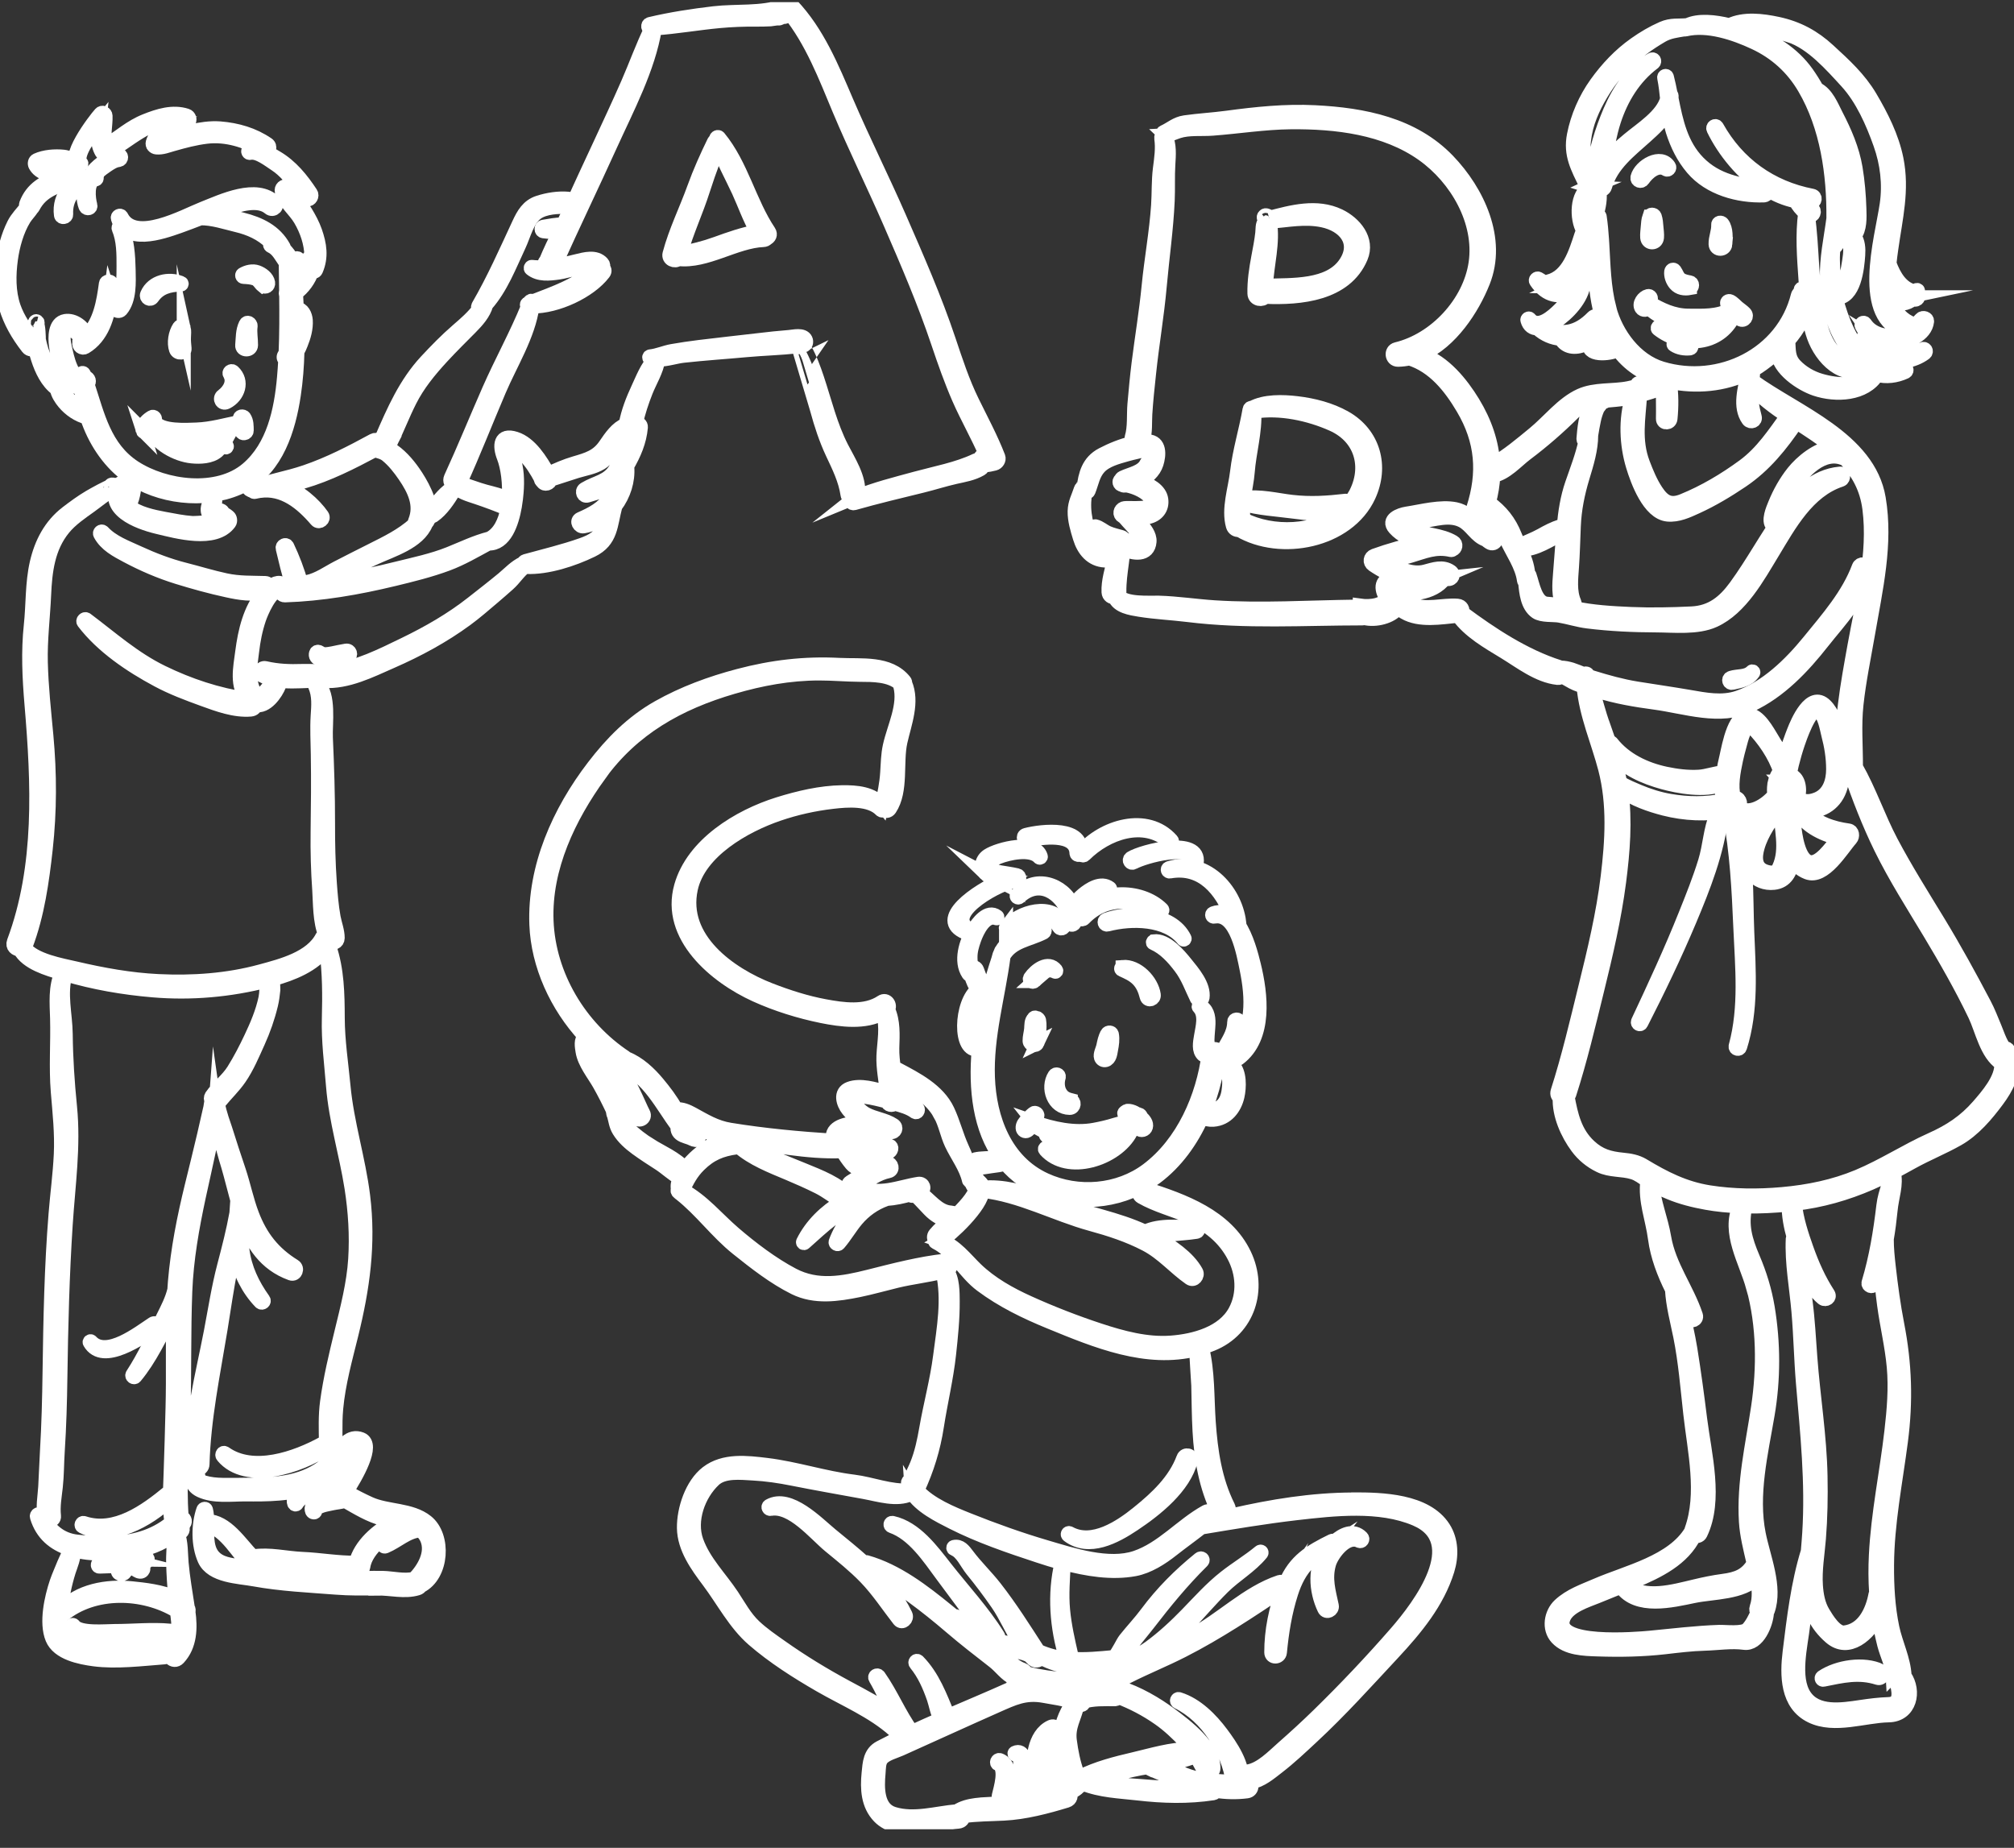 <svg width="97" height="89" viewBox="0 0 97 89" fill="none" xmlns="http://www.w3.org/2000/svg">
<rect x="0" y="0" width="97" height="89" fill="#333333" stroke="none"/>
<g clip-path="url(#clip0_4837_2397)">
<path d="M49.964 50.237C50.032 50.09 50.032 49.905 50.046 49.745C50.064 49.547 50.081 49.342 50.046 49.146C50.037 49.094 49.979 49.032 49.924 49.025C49.883 49.02 49.844 48.991 49.804 49.025C49.795 49.032 49.792 49.041 49.792 49.05C49.657 49.158 49.677 49.394 49.663 49.559C49.646 49.746 49.583 49.95 49.588 50.135C49.594 50.32 49.877 50.428 49.966 50.236L49.964 50.237Z" fill="white" stroke="white" stroke-width="0.675" stroke-miterlimit="10"/>
<path d="M53.328 49.79C53.215 49.977 53.181 50.186 53.135 50.396C53.103 50.545 52.974 50.781 53.023 50.93C53.054 51.026 53.15 51.085 53.252 51.058C53.455 51.004 53.479 50.729 53.511 50.556C53.559 50.312 53.597 50.063 53.551 49.817C53.531 49.711 53.379 49.704 53.328 49.788V49.79Z" fill="white" stroke="white" stroke-width="0.675" stroke-miterlimit="10"/>
<path d="M51.573 52.987C51.325 52.924 51.172 52.831 51.047 52.604C50.93 52.392 50.923 52.108 50.992 51.883C51.028 51.762 50.858 51.697 50.792 51.8C50.411 52.39 50.738 53.354 51.523 53.361C51.739 53.361 51.782 53.043 51.573 52.991V52.987Z" fill="white" stroke="white" stroke-width="0.675" stroke-miterlimit="10"/>
<path d="M54.068 46.574C54.005 46.579 53.963 46.672 54.032 46.703C54.317 46.836 54.571 46.94 54.798 47.167C55.033 47.403 55.147 47.692 55.227 48.005C55.285 48.23 55.6 48.129 55.569 47.912C55.476 47.262 54.777 46.512 54.068 46.572V46.574Z" fill="white" stroke="white" stroke-width="0.675" stroke-miterlimit="10"/>
<path d="M49.826 47.252C50.102 47.006 50.385 46.578 50.809 46.797C50.856 46.822 50.892 46.767 50.863 46.727C50.487 46.247 49.871 46.723 49.619 47.092C49.53 47.222 49.72 47.347 49.828 47.252H49.826Z" fill="white" stroke="white" stroke-width="0.675" stroke-miterlimit="10"/>
<path d="M49.796 54.046C49.858 53.953 49.918 53.859 49.96 53.751C49.996 53.66 49.867 53.559 49.785 53.618C49.662 53.71 49.558 53.818 49.458 53.933C49.351 54.053 49.24 54.17 49.253 54.339C49.26 54.446 49.373 54.523 49.473 54.464C49.596 54.392 49.651 54.278 49.722 54.161C50.285 54.573 51.01 54.798 51.735 54.859C51.526 54.958 51.324 55.098 51.15 55.255C51.075 55.163 51.012 55.062 50.937 54.969C50.81 54.807 50.656 54.64 50.443 54.6C50.389 54.591 50.343 54.654 50.387 54.696C50.537 54.837 50.647 54.992 50.741 55.176C50.781 55.253 50.815 55.364 50.864 55.463C50.708 55.42 50.547 55.366 50.381 55.298C50.334 55.278 50.31 55.343 50.336 55.373C51.415 56.6 53.791 55.827 54.465 54.519C54.484 54.485 54.489 54.451 54.487 54.419C54.591 54.366 54.683 54.305 54.76 54.237C54.782 54.287 54.805 54.334 54.842 54.368C54.954 54.48 55.15 54.429 55.192 54.276C55.239 54.107 55.109 53.94 54.961 53.809C54.949 53.708 54.861 53.66 54.771 53.663C54.756 53.652 54.74 53.643 54.727 53.634C54.622 53.568 54.505 53.519 54.38 53.503C54.266 53.489 54.231 53.526 54.157 53.593C54.135 53.613 54.144 53.656 54.175 53.661C54.166 53.645 54.167 53.645 54.18 53.665C54.197 53.683 54.211 53.694 54.233 53.706C54.28 53.731 54.325 53.751 54.371 53.78C54.418 53.811 54.464 53.843 54.505 53.881C54.324 54.025 53.851 54.125 53.704 54.17C53.377 54.273 53.041 54.35 52.705 54.413C51.744 54.593 50.706 54.363 49.792 54.041L49.796 54.046ZM52.919 54.821C53.114 54.789 53.441 54.746 53.777 54.667C53.019 55.327 52.225 55.681 51.282 55.553C51.286 55.543 51.288 55.53 51.29 55.517C51.291 55.49 51.29 55.467 51.284 55.445C51.346 55.399 51.41 55.352 51.473 55.309C51.697 55.154 51.942 55.035 52.193 54.933C52.222 54.92 52.242 54.902 52.252 54.881C52.481 54.877 52.707 54.857 52.921 54.821H52.919Z" fill="white" stroke="white" stroke-width="0.675" stroke-miterlimit="10"/>
<path d="M51.968 44.049C51.87 44.194 52.091 44.36 52.211 44.234C53.239 43.164 54.642 43.272 55.887 43.894C55.95 43.926 56.017 43.847 55.965 43.795C54.935 42.772 52.807 42.813 51.97 44.049H51.968Z" fill="white" stroke="white" stroke-width="0.675" stroke-miterlimit="10"/>
<path d="M51.679 43.617C51.219 42.559 49.807 42.102 48.983 43.097C48.921 43.172 49.017 43.273 49.092 43.205C50.056 42.307 51.099 43 51.488 44.05C51.459 44.194 51.464 44.338 51.528 44.474C51.593 44.613 51.791 44.511 51.764 44.376C51.744 44.284 51.746 44.192 51.761 44.102C51.786 44.072 51.8 44.028 51.791 43.976C51.875 43.717 52.071 43.48 52.248 43.293C52.509 43.018 53.012 42.622 53.41 42.841C53.456 42.867 53.49 42.804 53.45 42.773C53.032 42.458 52.482 42.814 52.151 43.091C51.997 43.221 51.815 43.406 51.677 43.617H51.679Z" fill="white" stroke="white" stroke-width="0.675" stroke-miterlimit="10"/>
<path d="M53.283 44.295C53.139 44.347 53.194 44.567 53.346 44.527C54.498 44.227 56.181 44.236 56.987 45.241C57.018 45.279 57.071 45.23 57.051 45.193C56.439 43.944 54.429 43.88 53.283 44.295Z" fill="white" stroke="white" stroke-width="0.675" stroke-miterlimit="10"/>
<path d="M55.573 45.338C55.533 45.343 55.502 45.403 55.549 45.422C56.094 45.665 56.507 46.122 56.859 46.588C57.217 47.061 57.386 47.572 57.64 48.091C57.695 48.203 57.9 48.183 57.918 48.055C58.004 47.462 57.453 46.829 57.106 46.399C56.785 46 56.167 45.264 55.575 45.336L55.573 45.338Z" fill="white" stroke="white" stroke-width="0.675" stroke-miterlimit="10"/>
<path d="M57.792 48.441C57.75 48.421 57.706 48.47 57.741 48.506C58.097 48.88 57.912 49.472 57.841 49.918C57.795 50.198 57.71 50.601 57.954 50.813C58.052 50.9 58.203 50.842 58.21 50.709C58.219 50.495 58.15 50.286 58.155 50.067C58.161 49.813 58.195 49.562 58.204 49.31C58.215 48.952 58.142 48.603 57.794 48.439L57.792 48.441Z" fill="white" stroke="white" stroke-width="0.675" stroke-miterlimit="10"/>
<path d="M48.454 44.661C48.403 44.727 48.516 44.812 48.571 44.751C49.148 44.105 50.473 43.805 51.005 44.652C51.098 44.801 51.305 44.672 51.236 44.519C50.743 43.411 49.038 43.911 48.454 44.663V44.661Z" fill="white" stroke="white" stroke-width="0.675" stroke-miterlimit="10"/>
<path d="M52.083 41.014C51.994 41.12 52.137 41.268 52.237 41.167C53.287 40.12 55.091 39.455 56.336 40.565C56.399 40.62 56.485 40.536 56.428 40.473C55.248 39.14 53.093 39.817 52.083 41.014Z" fill="white" stroke="white" stroke-width="0.675" stroke-miterlimit="10"/>
<path d="M54.471 41.331C54.34 41.414 54.457 41.614 54.593 41.538C55.12 41.248 57.469 40.588 57.556 41.549C57.56 41.59 57.629 41.608 57.636 41.56C57.831 40.266 55.009 40.993 54.471 41.331Z" fill="white" stroke="white" stroke-width="0.675" stroke-miterlimit="10"/>
<path d="M59.682 44.412C59.479 42.815 58.015 41.286 56.301 41.813C56.198 41.845 56.241 41.991 56.345 41.973C57.915 41.693 58.832 42.883 59.343 44.169C59.094 43.953 58.796 43.858 58.44 43.986C58.334 44.023 58.376 44.171 58.485 44.149C59.552 43.944 59.891 45.959 60.039 46.673C60.329 48.09 60.382 49.514 59.43 50.692C59.31 50.842 59.474 51.118 59.655 50.982C60.987 49.975 60.736 47.881 60.389 46.469C60.277 46.014 60.048 45.104 59.637 44.507C59.666 44.489 59.686 44.457 59.681 44.412H59.682Z" fill="white" stroke="white" stroke-width="0.675" stroke-miterlimit="10"/>
<path d="M59.093 50.874C59.491 50.47 59.726 49.781 59.684 49.221C59.673 49.069 59.442 49.065 59.442 49.221C59.438 49.799 59.09 50.196 58.852 50.691C58.781 50.84 58.964 51.006 59.093 50.874Z" fill="white" stroke="white" stroke-width="0.675" stroke-miterlimit="10"/>
<path d="M49.48 40.479C50.141 40.339 51.815 40.08 51.846 41.092C51.849 41.184 51.993 41.211 52.013 41.114C52.283 39.776 50.161 40.017 49.407 40.216C49.235 40.261 49.307 40.517 49.48 40.479Z" fill="white" stroke="white" stroke-width="0.675" stroke-miterlimit="10"/>
<path d="M47.46 42.082C47.652 42.268 47.952 42.343 48.259 42.381C47.036 42.922 45.005 44.289 46.492 44.915C46.633 44.974 46.744 44.798 46.613 44.708C45.523 43.953 48.23 42.465 48.953 42.433C49.108 42.426 49.151 42.197 48.991 42.158C48.719 42.093 48.441 42.061 48.167 42.011C48.021 41.983 47.88 41.942 47.745 41.881C47.251 41.658 48.003 41.316 48.088 41.282C48.564 41.091 49.647 40.845 50.049 41.297C50.08 41.332 50.141 41.295 50.129 41.252C49.876 40.417 48.081 40.886 47.587 41.205C47.269 41.41 47.189 41.822 47.464 42.084L47.46 42.082Z" fill="white" stroke="white" stroke-width="0.675" stroke-miterlimit="10"/>
<path d="M47.047 55.82C46.776 55.854 46.758 56.253 47.047 56.251C47.285 56.251 47.521 56.201 47.755 56.169C47.971 56.138 48.208 56.12 48.415 56.041C48.913 56.629 49.57 57.109 50.428 57.437C52.183 58.109 54.165 57.83 55.666 56.706C56.647 55.972 57.381 54.946 57.889 53.814C58.044 53.904 58.242 53.946 58.442 53.931C59.081 53.884 59.468 53.379 59.601 52.802C59.697 52.383 59.724 51.64 59.381 51.312C59.17 51.113 58.891 51.088 58.66 51.187C58.682 51.044 58.702 50.904 58.716 50.764C58.752 50.444 58.253 50.451 58.213 50.764C57.942 52.84 56.986 55.053 55.261 56.347C53.862 57.395 51.916 57.552 50.339 56.827C48.407 55.942 47.654 53.87 47.581 51.892C47.508 49.903 48.082 47.991 48.337 46.038C48.756 45.322 49.547 45.277 50.257 44.917C50.364 44.863 50.319 44.669 50.193 44.683C49.49 44.773 48.607 45.138 48.235 45.786C48.224 45.795 48.215 45.804 48.211 45.818C48.208 45.831 48.202 45.843 48.199 45.856C48.151 45.951 48.113 46.054 48.09 46.16C48.09 46.165 48.09 46.169 48.09 46.174C47.917 46.688 47.752 47.248 47.605 47.836C47.601 47.831 47.599 47.827 47.595 47.822C47.635 47.762 47.643 47.676 47.584 47.622C47.29 47.35 47.188 47.077 47.058 46.714C47.02 46.609 46.896 46.541 46.792 46.608C46.72 46.656 46.731 46.644 46.825 46.568C46.747 46.435 46.743 46.261 46.742 46.111C46.736 45.818 46.823 45.527 46.919 45.253C47.058 44.856 47.448 44.032 47.986 44.226C48.039 44.246 48.059 44.172 48.022 44.144C47.561 43.793 47.076 44.464 46.87 44.802C46.523 45.374 46.231 46.293 46.638 46.903C46.665 46.944 46.716 46.982 46.769 46.989C46.85 47.241 46.934 47.471 47.098 47.649C46.255 48.248 46.157 50.744 47.139 50.537C46.967 52.46 47.187 54.386 48.217 55.789C48.102 55.784 47.986 55.767 47.924 55.769C47.635 55.776 47.334 55.785 47.048 55.821L47.047 55.82ZM58.602 51.525C58.729 51.473 58.869 51.456 59.001 51.514C59.127 51.57 59.154 51.764 59.178 51.877C59.223 52.09 59.199 52.338 59.169 52.552C59.123 52.858 59.016 53.143 58.749 53.325C58.633 53.404 58.48 53.429 58.344 53.438C58.202 53.447 58.137 53.393 58.098 53.309C58.322 52.726 58.489 52.122 58.602 51.523V51.525ZM47.288 47.98C47.376 48.073 47.446 48.174 47.501 48.286C47.368 48.876 47.258 49.485 47.185 50.102C46.525 50.061 46.85 48.417 47.288 47.98Z" fill="white" stroke="white" stroke-width="0.675" stroke-miterlimit="10"/>
<path d="M56.993 70.228C56.586 71.325 55.712 72.14 54.815 72.864C53.968 73.55 52.618 74.456 51.511 73.846C51.443 73.809 51.393 73.902 51.452 73.947C52.449 74.694 53.71 74.014 54.6 73.418C55.674 72.703 57.035 71.618 57.358 70.327C57.418 70.089 57.076 70.003 56.993 70.226V70.228Z" fill="white" stroke="white" stroke-width="0.675" stroke-miterlimit="10"/>
<path d="M65.162 72.222C63.21 72.226 61.248 72.544 59.353 72.98C58.952 73.071 58.561 73.188 58.172 73.32C58.232 73.269 58.294 73.217 58.354 73.165C58.552 72.992 58.299 72.692 58.08 72.814C56.9 73.467 55.992 74.584 54.699 75.023C53.392 75.465 51.646 74.886 50.387 74.516C49.124 74.145 47.871 73.697 46.648 73.208C45.847 72.888 44.799 72.463 44.181 71.776C44.184 71.771 44.188 71.766 44.192 71.758C44.65 70.767 44.959 69.771 45.124 68.694C45.304 67.53 45.584 66.388 45.711 65.215C45.801 64.37 45.892 63.527 45.885 62.676C45.881 62.295 45.898 61.541 45.587 61.197C45.594 61.196 45.603 61.194 45.611 61.192C45.865 61.118 45.827 60.687 45.545 60.717C44.294 60.854 43.06 61.179 41.843 61.485C40.591 61.8 39.372 62.028 38.185 61.406C37.195 60.886 36.198 60.129 35.353 59.403C34.53 58.696 33.852 57.845 32.889 57.322C33.096 56.872 33.293 56.487 33.669 56.115C34.212 55.577 34.741 55.359 35.477 55.262C35.509 55.259 35.538 55.246 35.566 55.228C36.254 55.824 37.139 56.165 37.971 56.514C38.462 56.721 38.948 56.935 39.424 57.174C39.824 57.376 40.164 57.649 40.536 57.883C39.757 58.35 39.087 58.994 38.679 59.811C38.658 59.854 38.709 59.894 38.745 59.861C39.65 59.054 40.427 58.286 41.592 57.849C41.681 57.815 41.726 57.744 41.739 57.671C41.801 57.687 41.863 57.701 41.926 57.712C41.158 58.198 40.562 58.964 40.248 59.809C40.217 59.892 40.34 59.962 40.398 59.895C40.709 59.534 40.945 59.115 41.254 58.748C41.632 58.3 42.11 57.96 42.664 57.762C42.677 57.759 42.686 57.753 42.697 57.746C43.096 57.719 43.498 57.631 43.877 57.521C43.877 57.53 43.877 57.539 43.877 57.547C43.874 57.606 43.967 57.617 43.981 57.561C44.014 57.435 43.972 57.491 44.081 57.575C44.157 57.636 44.224 57.707 44.294 57.775C44.453 57.937 44.604 58.108 44.762 58.27C45.029 58.545 45.331 58.726 45.702 58.809C45.464 59.011 45.229 59.212 45.038 59.442C44.955 59.543 44.973 59.667 45.042 59.741C45.024 59.77 45.024 59.809 45.066 59.831C45.996 60.3 46.454 61.291 47.27 61.899C48.283 62.654 49.399 63.194 50.567 63.672C52.8 64.588 55.222 65.595 57.62 64.987C57.602 65.138 57.709 66.572 57.713 66.735C57.729 67.465 57.733 68.196 57.773 68.926C57.847 70.284 58.081 71.613 58.683 72.843C58.835 73.156 59.311 72.882 59.155 72.57C58.516 71.293 58.314 69.895 58.216 68.487C58.134 67.309 58.183 66.062 57.894 64.908C58.054 64.859 58.214 64.803 58.372 64.739C60.129 64.03 60.725 62.077 59.938 60.424C59.055 58.57 56.997 57.831 55.142 57.241C54.897 57.163 54.753 57.52 54.969 57.645C55.687 58.059 56.526 58.264 57.284 58.599C58.209 59.007 58.959 59.602 59.431 60.502C59.865 61.325 59.933 62.318 59.489 63.145C58.917 64.212 57.522 64.582 56.404 64.665C55.225 64.753 54.048 64.431 52.942 64.068C51.79 63.688 50.642 63.242 49.539 62.742C48.627 62.331 47.722 61.823 47.001 61.127C46.506 60.649 46.012 59.985 45.329 59.759C45.765 59.505 47.298 58.081 47.32 57.358C49.126 57.552 50.812 58.483 52.549 58.958C53.454 59.205 54.344 59.494 55.178 59.928C56.005 60.358 56.564 61.045 57.306 61.564C57.5 61.701 57.714 61.442 57.613 61.261C57.222 60.552 56.388 60.003 55.685 59.602C55.907 59.547 56.13 59.489 56.363 59.462C56.784 59.413 57.206 59.395 57.625 59.329C57.74 59.311 57.702 59.149 57.6 59.142C56.861 59.086 55.859 58.978 55.147 59.323C54.486 59.012 53.777 58.791 53.078 58.593C52.109 58.32 51.159 58.038 50.206 57.716C49.272 57.399 48.321 57.113 47.328 57.201C47.331 57.189 47.333 57.174 47.333 57.162C47.328 57 47.168 56.919 47.081 56.793C46.984 56.651 46.904 56.498 46.817 56.35C46.79 56.304 46.741 56.304 46.708 56.327C46.634 55.969 46.494 55.638 46.334 55.284C46.065 54.692 45.914 54.063 45.638 53.478C45.182 52.512 44.125 51.973 43.225 51.496C43.171 51.468 43.111 51.462 43.056 51.478C43.009 51.144 42.967 50.807 42.976 50.471C42.996 49.834 43.036 49.2 42.771 48.613C42.907 48.414 42.695 48.099 42.459 48.257C41.674 48.784 40.596 48.622 39.721 48.46C38.821 48.293 37.942 48.009 37.092 47.68C35.124 46.917 32.751 45.221 33.273 42.808C33.663 41 35.867 39.761 37.491 39.207C38.333 38.919 39.215 38.723 40.099 38.621C40.8 38.538 41.892 38.452 42.428 39.011C42.464 39.049 42.515 39.043 42.551 39.018C42.64 39.083 42.78 39.079 42.858 38.961C43.441 38.081 43.145 36.714 43.369 35.72C43.57 34.828 43.979 33.811 43.596 32.916C43.596 32.916 43.596 32.912 43.594 32.912C43.601 32.88 43.594 32.842 43.569 32.81C42.824 31.882 41.496 32.079 40.418 32.024C38.747 31.937 37.192 32.123 35.578 32.549C34.234 32.903 32.92 33.385 31.708 34.069C30.446 34.783 29.466 35.777 28.594 36.914C26.927 39.085 25.726 41.763 25.833 44.532C25.907 46.484 26.807 48.448 28.171 49.924C27.946 50.059 28.026 50.437 28.057 50.64C28.146 51.196 28.594 51.736 28.869 52.219C29.108 52.642 29.325 53.072 29.53 53.509C29.521 53.529 29.517 53.552 29.525 53.577C29.534 53.609 29.543 53.644 29.55 53.678C29.554 53.691 29.559 53.701 29.568 53.708C29.643 53.962 29.657 54.207 29.814 54.458C30.022 54.797 30.335 55.074 30.653 55.307C31.013 55.57 31.387 55.809 31.761 56.05C32.084 56.259 32.392 56.557 32.731 56.744C32.65 56.931 32.613 57.118 32.653 57.284C32.624 57.324 32.624 57.385 32.677 57.424C32.699 57.44 32.72 57.458 32.742 57.476C32.742 57.478 32.746 57.482 32.748 57.484C32.753 57.492 32.764 57.498 32.775 57.502C33.77 58.286 34.519 59.338 35.511 60.131C36.37 60.818 37.284 61.537 38.273 62.027C39.248 62.509 40.34 62.35 41.367 62.14C41.979 62.014 42.58 61.841 43.189 61.694C43.919 61.518 44.675 61.437 45.402 61.252C45.709 62.593 45.453 63.965 45.278 65.32C45.127 66.494 44.813 67.638 44.61 68.803C44.506 69.399 44.386 69.978 44.159 70.541C44.057 70.793 43.912 71.052 43.827 71.32C43.776 71.318 43.719 71.365 43.734 71.427C43.743 71.474 43.756 71.519 43.77 71.564C43.767 71.589 43.761 71.616 43.759 71.641C43.756 71.695 43.772 71.74 43.803 71.778C42.895 71.852 42.001 71.469 41.107 71.359C39.695 71.186 38.343 70.73 36.928 70.557C35.963 70.44 34.871 70.309 34.059 70.931C33.316 71.501 32.929 72.701 32.94 73.591C32.951 74.559 33.572 75.413 34.128 76.154C34.833 77.093 35.391 78.192 36.287 78.969C37.252 79.805 38.389 80.528 39.493 81.165C40.694 81.859 42.041 82.416 43.078 83.348C43.194 83.452 43.336 83.436 43.436 83.366C43.476 83.44 43.516 83.514 43.556 83.585C43.162 83.773 42.773 83.967 42.389 84.168C41.899 84.425 41.883 84.918 41.834 85.407C41.761 86.152 41.795 86.929 42.346 87.499C43.249 88.434 45.051 87.816 46.154 87.738C46.316 87.728 46.399 87.598 46.401 87.472C47.044 87.382 47.687 87.386 48.343 87.352C49.361 87.301 50.411 87.024 51.379 86.729C51.574 86.67 51.604 86.472 51.528 86.339C51.763 86.255 52.039 86.069 52.084 85.843C52.09 85.843 52.097 85.841 52.102 85.839C52.108 85.87 52.128 85.9 52.162 85.913C53.011 86.253 53.897 86.278 54.8 86.38C56.025 86.522 57.213 86.555 58.434 86.37C58.501 86.359 58.545 86.312 58.565 86.255C59.048 86.328 59.546 86.344 60.058 86.278C60.336 86.242 60.352 85.853 60.058 85.839C59.973 85.834 59.887 85.83 59.802 85.828C59.92 85.023 59.273 84.085 58.835 83.497C58.325 82.812 57.62 82.096 56.779 81.836C56.701 81.81 56.648 81.931 56.722 81.969C58.156 82.674 59.139 84.289 59.373 85.814C58.75 85.796 58.136 85.774 57.513 85.618C56.915 85.467 56.363 85.114 55.75 85.031C56.301 84.945 56.851 84.85 57.358 84.67C57.464 84.632 57.514 84.539 57.516 84.449C57.684 84.717 57.823 84.996 57.989 85.289C58.109 85.503 58.441 85.402 58.443 85.166C58.452 84.136 57.122 83.134 56.377 82.58C55.705 82.08 54.8 81.541 53.886 81.262C53.97 81.177 53.968 81.028 53.87 80.967C54.023 80.895 54.175 80.818 54.331 80.739C55.194 80.303 56.096 79.94 56.959 79.499C58.637 78.645 60.209 77.593 61.773 76.548C61.789 76.537 61.804 76.523 61.815 76.508C61.443 77.485 61.226 78.546 61.228 79.587C61.228 79.857 61.619 79.846 61.644 79.587C61.737 78.614 61.889 77.658 62.189 76.724C62.367 76.172 62.622 75.645 63.045 75.235C63.296 74.992 63.61 74.821 63.908 74.629C63.279 75.44 63.361 76.611 63.781 77.49C63.883 77.703 64.188 77.546 64.144 77.339C63.995 76.64 63.806 76.034 64.013 75.318C64.15 74.847 64.862 73.908 65.46 74.215C65.563 74.269 65.667 74.14 65.585 74.055C65.181 73.641 64.658 73.9 64.268 74.246C64.237 74.213 64.188 74.197 64.142 74.219C63.116 74.721 62.36 75.177 61.911 76.262C61.893 76.305 61.875 76.35 61.858 76.393C61.866 76.273 61.771 76.149 61.624 76.197C60.069 76.715 58.812 78.028 57.364 78.785C56.788 79.086 56.217 79.393 55.641 79.692C56.175 79.291 56.664 78.821 57.106 78.363C57.716 77.73 58.281 77.055 58.908 76.436C59.493 75.859 60.225 75.451 60.748 74.812C60.787 74.766 60.728 74.706 60.681 74.746C60.149 75.186 59.555 75.541 59.013 75.967C58.339 76.496 57.765 77.141 57.171 77.753C56.613 78.327 56.026 78.873 55.38 79.346C55.107 79.544 54.822 79.701 54.528 79.841C54.499 79.785 54.444 79.744 54.362 79.751C54.293 79.757 54.226 79.762 54.157 79.767C54.179 79.722 54.203 79.675 54.231 79.627C54.526 79.123 54.931 78.686 55.287 78.224C56.114 77.152 56.931 76.149 57.898 75.194C57.974 75.118 57.861 75.014 57.782 75.079C56.824 75.856 55.972 76.706 55.238 77.694C54.913 78.131 54.535 78.53 54.195 78.956C54.057 79.129 53.859 79.598 53.657 79.81C52.951 79.877 52.269 79.944 51.593 79.895C51.614 79.868 51.623 79.832 51.614 79.789C51.441 79.043 51.272 78.305 51.201 77.543C51.13 76.789 51.199 76.043 51.232 75.289C52.353 75.589 53.554 75.784 54.649 75.58C55.305 75.458 55.941 75.048 56.453 74.643C56.913 74.28 57.4 73.935 57.863 73.57C59.382 73.316 60.908 73.059 62.438 72.882C64.251 72.674 66.444 72.424 68.174 73.159C70.723 74.244 68.363 77.359 67.258 78.629C66.066 79.999 64.798 81.339 63.497 82.609C62.941 83.152 62.367 83.677 61.784 84.19C61.326 84.593 60.738 85.215 60.107 85.319C59.76 85.377 59.907 85.898 60.252 85.843C60.739 85.763 61.161 85.397 61.537 85.107C62.115 84.661 62.651 84.154 63.185 83.657C64.558 82.384 65.808 80.992 67.084 79.623C68.179 78.447 69.235 77.177 69.715 75.624C69.923 74.947 69.916 74.192 69.524 73.584C68.672 72.267 66.559 72.213 65.171 72.217L65.162 72.222ZM40.943 57.662C40.411 57.014 39.453 56.66 38.698 56.349C37.68 55.93 36.659 55.538 35.658 55.083C35.662 55.027 35.638 54.971 35.567 54.935C35.564 54.935 35.56 54.931 35.558 54.931C37.17 55.145 38.883 55.511 40.513 55.448C40.531 55.448 40.549 55.444 40.564 55.44C40.696 55.66 40.84 55.87 41.007 56.07C41.185 56.28 41.488 56.358 41.81 56.386C41.519 56.557 41.243 56.757 40.947 56.933C40.842 56.996 40.805 57.163 40.905 57.25C41.025 57.352 41.152 57.437 41.285 57.505C41.17 57.554 41.056 57.608 40.943 57.663V57.662ZM45.285 53.683C45.529 54.117 45.612 54.638 45.825 55.092C46.098 55.671 46.525 56.219 46.668 56.85C46.677 56.892 46.728 56.892 46.75 56.867C46.759 56.899 46.77 56.931 46.783 56.964C46.824 57.07 46.893 57.208 46.995 57.282C46.959 57.365 46.93 57.451 46.883 57.532C46.721 57.809 46.503 58.05 46.283 58.282C46.197 58.372 46.107 58.457 46.014 58.541C45.99 58.467 45.925 58.406 45.816 58.403C45.166 58.374 44.78 57.746 44.27 57.401C44.294 57.394 44.315 57.385 44.339 57.377C44.573 57.295 44.477 56.978 44.239 57.016C43.316 57.158 42.268 57.642 41.41 57.12C41.85 56.833 42.266 56.521 42.797 56.408C43.033 56.358 42.958 56.034 42.742 56.016C42.208 55.973 41.519 56.108 41.127 55.68C41.031 55.575 40.941 55.464 40.851 55.356C40.969 55.383 41.083 55.401 41.176 55.415C41.63 55.491 42.366 55.663 42.806 55.489C42.922 55.442 42.998 55.248 42.846 55.183C42.535 55.052 42.144 55.097 41.81 55.068C41.408 55.034 40.923 55.003 40.567 54.8C40.476 54.748 40.634 54.654 40.745 54.59C40.945 54.475 41.279 54.5 41.503 54.493C41.904 54.48 42.308 54.496 42.709 54.489C42.771 54.502 42.831 54.514 42.893 54.525C43.1 54.563 43.216 54.307 43.036 54.189C42.637 53.922 42.122 53.883 41.699 53.651C41.439 53.509 41.16 53.205 41.056 52.93C40.987 52.744 41.588 52.816 41.681 52.829C42.035 52.877 42.386 52.964 42.731 53.059C42.762 53.235 42.973 53.262 43.087 53.156C43.42 53.246 43.79 53.347 44.059 53.548C44.163 53.626 44.255 53.469 44.186 53.385C43.941 53.077 43.561 52.894 43.176 52.759C43.182 52.566 43.171 52.372 43.151 52.18C43.182 52.158 43.205 52.126 43.212 52.083C43.216 52.05 43.222 52.018 43.231 51.986C44.037 52.415 44.83 52.863 45.291 53.685L45.285 53.683ZM28.863 37.319C30.475 35.09 32.673 33.858 35.293 33.092C36.659 32.693 38.02 32.439 39.45 32.437C40.102 32.437 40.751 32.497 41.403 32.502C42.048 32.507 42.851 32.493 43.358 32.946C43.349 32.968 43.347 32.993 43.354 33.02C43.61 33.964 43.058 35.015 42.856 35.928C42.762 36.351 42.757 36.793 42.729 37.223C42.695 37.757 42.589 38.248 42.475 38.766C42.024 38.209 41.252 38.148 40.558 38.157C39.519 38.173 38.471 38.421 37.486 38.728C35.58 39.324 33.373 40.671 32.804 42.684C32.123 45.095 34.461 47.043 36.394 47.921C37.41 48.381 38.494 48.718 39.586 48.941C40.502 49.126 41.665 49.282 42.52 48.8C42.742 49.453 42.578 50.183 42.549 50.856C42.526 51.444 42.657 52.027 42.707 52.613C42.689 52.608 42.671 52.602 42.653 52.597C42.137 52.451 41.436 52.234 40.909 52.433C40.438 52.611 40.605 53.149 40.843 53.446C41.065 53.721 41.334 53.935 41.634 54.099C41.526 54.095 41.417 54.092 41.31 54.093C40.923 54.099 40.089 54.207 40.104 54.762C40.104 54.829 40.122 54.888 40.148 54.942C38.487 54.836 36.803 54.68 35.164 54.413C34.463 54.3 33.949 53.975 33.342 53.644C33.129 53.529 32.826 53.385 32.571 53.437C32.321 52.978 31.992 52.55 31.674 52.169C31.282 51.698 30.767 51.209 30.171 50.975C30.157 50.959 30.14 50.944 30.12 50.931C27.913 49.473 26.425 46.975 26.323 44.347C26.225 41.793 27.401 39.347 28.869 37.319H28.863ZM31.311 55.16C30.925 54.913 30.556 54.638 30.231 54.316C30.053 54.138 29.961 53.757 29.792 53.561C29.708 53.09 29.488 52.636 29.281 52.214C29.107 51.858 28.923 51.507 28.718 51.167C28.598 50.969 28.491 50.764 28.444 50.538C28.402 50.34 28.215 50.246 28.44 50.361C28.491 50.387 28.545 50.383 28.591 50.361C28.802 50.559 29.02 50.748 29.247 50.922C29.205 50.984 29.198 51.065 29.225 51.135C29.225 51.135 29.221 51.135 29.219 51.135C29.192 51.147 29.192 51.194 29.219 51.207C29.586 51.37 29.803 52.122 29.957 52.448C30.171 52.899 30.331 53.413 30.616 53.827C30.769 54.048 31.116 53.854 30.982 53.615C30.805 53.3 30.244 51.838 29.699 51.306C29.75 51.315 29.799 51.327 29.85 51.34C29.855 51.343 29.861 51.347 29.866 51.351C29.915 51.381 29.964 51.392 30.008 51.39C31.201 51.818 31.899 53.259 32.637 54.255C32.597 54.458 32.699 54.602 32.893 54.689C32.991 54.732 33.095 54.762 33.196 54.797C33.302 54.831 33.385 54.895 33.498 54.906C33.636 54.921 33.712 54.748 33.651 54.644C33.511 54.404 33.158 54.464 32.926 54.338C32.869 54.102 32.784 53.872 32.677 53.649C33.091 53.798 33.469 54.144 33.816 54.377C34.185 54.627 34.619 54.762 35.059 54.847C34.512 54.906 33.921 55.361 33.576 55.66C33.422 55.793 33.189 56.027 32.993 56.291C32.6 55.804 31.785 55.46 31.312 55.156L31.311 55.16ZM47.985 86.875C47.377 86.906 46.615 86.886 46.087 87.237C45.086 87.323 44.032 87.663 43.042 87.361C42.224 87.111 42.251 86.089 42.313 85.411C42.335 85.174 42.315 84.868 42.488 84.683C42.688 84.467 43.113 84.357 43.371 84.242C44.913 83.55 46.448 82.846 47.994 82.161C48.812 81.8 49.375 81.515 50.291 81.684C50.749 81.769 51.23 81.828 51.677 81.974C51.664 81.983 51.654 81.996 51.646 82.008C51.29 82.614 51.054 83.123 51.078 83.834C51.09 84.22 51.105 84.729 51.223 85.179C51.054 85.156 50.883 85.147 50.732 85.141C50.927 84.508 51.29 83.839 50.861 83.237C50.8 83.15 50.709 83.127 50.612 83.172C49.782 83.553 49.693 84.837 49.806 85.618C49.809 85.645 49.824 85.665 49.844 85.679C49.753 85.749 49.715 85.877 49.829 85.974C50.066 86.174 50.373 86.305 50.691 86.364C49.8 86.6 48.906 86.828 47.983 86.873L47.985 86.875ZM49.408 80.803C50.431 81.235 51.673 81.415 52.833 81.391C52.918 81.416 53.002 81.442 53.085 81.467C52.951 81.489 52.822 81.519 52.713 81.544C52.48 81.595 52.195 81.659 51.984 81.803C51.637 81.528 51.123 81.434 50.712 81.336C50.149 81.201 49.666 81.105 49.152 81.199C49.173 81.102 49.173 81.005 49.159 80.909C49.173 80.909 49.188 80.913 49.203 80.913C49.303 80.913 49.371 80.868 49.41 80.805L49.408 80.803ZM51.067 85.958C50.721 85.958 50.393 85.785 50.087 85.647C50.069 85.638 50.049 85.634 50.029 85.63C50.029 85.627 50.033 85.625 50.033 85.621C50.126 84.992 50.038 83.994 50.629 83.58C50.834 84.121 50.382 84.765 50.255 85.289C50.222 85.429 50.32 85.544 50.46 85.555C50.785 85.578 51.11 85.605 51.425 85.69C51.459 85.747 51.495 85.801 51.537 85.852C51.412 85.911 51.157 85.958 51.065 85.958H51.067ZM55.387 85.197C56.088 85.496 56.79 85.799 57.509 86.019C57.337 86.04 57.162 86.066 56.986 86.082C56.341 86.139 55.679 86.082 55.035 86.031C54.464 85.988 53.895 85.949 53.325 85.918C53.1 85.906 52.8 85.798 52.527 85.755C53.191 85.602 53.848 85.409 54.511 85.258C54.782 85.197 55.06 85.148 55.342 85.103C55.333 85.141 55.342 85.179 55.385 85.199L55.387 85.197ZM57.082 83.898C57.193 84.015 57.289 84.134 57.375 84.255C57.351 84.246 57.324 84.24 57.293 84.24C56.41 84.237 55.472 84.526 54.617 84.726C53.748 84.929 52.827 85.161 52.026 85.569C51.991 85.506 51.944 85.454 51.886 85.407C51.697 84.898 51.599 84.382 51.526 83.835C51.437 83.159 51.759 82.737 51.892 82.111C51.895 82.096 51.895 82.082 51.895 82.068C51.901 82.066 51.906 82.062 51.911 82.06C51.951 82.077 51.991 82.093 52.029 82.111C52.108 82.148 52.229 82.062 52.164 81.978C52.16 81.974 52.158 81.971 52.155 81.967C52.651 81.814 53.187 81.841 53.697 81.841C53.777 81.841 53.832 81.792 53.855 81.731C54.544 81.997 55.193 82.33 55.828 82.776C56.288 83.098 56.699 83.49 57.084 83.895L57.082 83.898ZM53.408 80.345C53.276 80.471 53.432 80.737 53.632 80.69C53.745 80.665 53.855 80.632 53.965 80.598C53.75 80.726 53.532 80.85 53.309 80.953C51.99 80.96 50.729 80.911 49.426 80.593C49.402 80.521 49.35 80.456 49.266 80.425C48.73 80.235 48.309 79.695 47.856 79.343C48.387 79.519 49.101 79.481 49.586 79.748C49.644 79.809 49.702 79.87 49.764 79.925C49.889 80.039 50.08 79.965 50.127 79.837C51.052 80.352 52.306 80.478 53.407 80.343L53.408 80.345ZM51.35 79.87C51.35 79.87 51.354 79.881 51.355 79.884C50.918 79.834 50.48 79.728 50.04 79.534C50.024 79.517 50.006 79.501 49.987 79.485C49.326 78.462 48.672 77.426 47.92 76.463C47.498 75.924 46.999 75.449 46.59 74.902C46.425 74.681 46.247 74.44 45.949 74.507C45.896 74.517 45.905 74.586 45.949 74.602C46.33 74.744 46.565 75.303 46.819 75.613C47.249 76.138 47.657 76.683 48.043 77.24C48.447 77.821 48.754 78.564 49.161 79.192C48.925 79.159 48.687 79.147 48.48 79.118C48.325 79.096 48.18 79.06 48.04 79.017C48.098 78.962 48.12 78.875 48.062 78.782C47.337 77.622 46.381 76.595 45.538 75.519C44.884 74.686 44.092 73.597 42.987 73.35C42.886 73.329 42.849 73.469 42.945 73.503C44.005 73.872 44.742 75.007 45.374 75.861C46.11 76.854 46.848 77.848 47.586 78.837C47.05 78.578 46.586 78.199 46.07 77.857C46.034 77.834 45.998 77.841 45.97 77.863C45.858 77.771 45.747 77.681 45.634 77.589C44.472 76.643 43.2 75.656 41.732 75.24C41.69 75.228 41.656 75.248 41.636 75.278C41.114 74.805 40.562 74.365 40.024 73.922C39.354 73.372 38.031 71.98 37.052 72.528C36.968 72.575 37.028 72.69 37.114 72.674C38.151 72.49 39.259 73.879 39.971 74.463C40.564 74.951 41.15 75.417 41.685 75.969C42.295 76.6 42.766 77.329 43.303 78.017C43.45 78.206 43.705 77.967 43.616 77.778C43.209 76.924 42.615 76.215 41.946 75.571C43.336 76.386 44.573 77.312 45.801 78.366C46.474 78.944 47.169 79.478 47.867 80.023C48.196 80.278 48.45 80.661 48.823 80.828C48.83 80.969 48.806 81.118 48.792 81.26C48.792 81.273 48.792 81.283 48.792 81.294C48.725 81.318 48.656 81.345 48.587 81.375C47.626 81.807 46.643 82.217 45.667 82.638C45.285 81.713 44.929 80.748 44.215 80.019C44.145 79.947 44.045 80.051 44.106 80.127C44.513 80.625 44.764 81.201 44.973 81.803C45.077 82.104 45.131 82.508 45.309 82.794C44.846 82.996 44.384 83.201 43.928 83.413C43.928 83.413 43.928 83.411 43.926 83.409C43.314 82.568 42.927 81.589 42.326 80.739C42.257 80.641 42.102 80.728 42.164 80.832C42.502 81.409 42.767 82.021 43.051 82.623C42.353 82.093 41.566 81.692 40.792 81.274C39.686 80.679 38.64 80.042 37.615 79.318C37.172 79.005 36.728 78.703 36.332 78.33C35.887 77.913 35.591 77.354 35.257 76.85C34.677 75.978 33.905 75.228 33.545 74.226C33.185 73.226 33.636 71.98 34.392 71.271C34.857 70.836 35.676 70.938 36.261 70.969C36.904 71.003 37.546 71.098 38.176 71.224C39.33 71.454 40.48 71.654 41.636 71.866C42.322 71.992 43.185 72.275 43.856 71.969C43.892 71.953 43.907 71.917 43.905 71.882C44.315 72.552 45.238 72.999 45.867 73.32C47.179 73.985 48.61 74.472 50.006 74.931C50.364 75.05 50.74 75.167 51.127 75.273C50.765 76.771 50.892 78.404 51.348 79.868L51.35 79.87Z" fill="white" stroke="white" stroke-width="0.675" stroke-miterlimit="10"/>
<path d="M48.881 84.422C48.843 84.44 48.859 84.509 48.903 84.505C49.449 84.448 48.848 86.359 49.002 86.559C49.051 86.622 49.106 86.645 49.186 86.633C49.597 86.568 49.464 85.439 49.438 85.176C49.411 84.895 49.309 84.216 48.881 84.422Z" fill="white" stroke="white" stroke-width="0.675" stroke-miterlimit="10"/>
<path d="M48.153 84.774C48.04 84.735 47.964 84.915 48.071 84.965C48.494 85.163 48.18 86.159 48.105 86.483C48.047 86.742 48.409 86.832 48.502 86.591C48.683 86.12 48.749 84.988 48.153 84.774Z" fill="white" stroke="white" stroke-width="0.675" stroke-miterlimit="10"/>
<path d="M10.726 19.055C10.539 19.193 10.695 19.479 10.913 19.369C11.48 19.085 11.722 18.359 11.226 17.902C11.144 17.826 11.008 17.924 11.068 18.023C11.296 18.4 11.04 18.823 10.728 19.055H10.726Z" fill="white" stroke="white" stroke-width="0.675" stroke-miterlimit="10"/>
<path d="M1.684 16.787C1.731 16.977 1.786 17.154 1.831 17.292C2 17.812 2.274 18.404 2.736 18.735C2.777 18.979 2.945 19.226 3.088 19.396C3.366 19.729 3.766 20.003 4.195 20.109C4.547 21.179 5.199 22.172 6.046 22.826C6.102 22.869 6.16 22.913 6.22 22.952C6.217 23.11 6.182 23.272 6.148 23.422C6.106 23.596 5.997 23.805 5.946 24.004C5.881 23.837 5.87 23.643 5.933 23.413C5.968 23.29 5.793 23.22 5.728 23.326C4.983 24.537 6.653 25.161 7.572 25.38C8.517 25.607 10.361 26.123 11.05 25.18C11.108 25.101 11.089 24.95 11.011 24.889C10.979 24.864 10.948 24.839 10.915 24.814C10.864 24.774 10.808 24.76 10.753 24.761C10.753 24.675 10.71 24.594 10.604 24.574C10.537 24.562 10.448 24.549 10.39 24.522C10.337 24.497 10.361 24.528 10.348 24.47C10.317 24.333 10.379 24.179 10.37 24.04C10.364 23.954 10.257 23.925 10.21 23.997C10.103 24.155 9.987 24.387 10.003 24.583C10.025 24.869 10.288 24.976 10.543 24.977C10.544 25.008 10.553 25.04 10.573 25.074C10.599 25.121 9.393 25.2 9.264 25.191C8.809 25.161 8.361 25.067 7.914 24.985C7.396 24.887 6.622 24.733 6.197 24.351C6.371 24.18 6.498 23.56 6.48 23.116C8.01 24.037 10.196 24.189 11.758 23.368C13.335 22.537 13.907 20.646 14.151 19.021C14.256 18.325 14.307 17.628 14.325 16.933C14.394 16.81 14.449 16.683 14.492 16.573C14.638 16.213 14.752 15.819 14.727 15.427C14.71 15.181 14.574 14.871 14.296 14.868C14.285 14.62 14.271 14.371 14.256 14.123C14.594 13.88 14.898 13.472 15.027 13.055C15.09 13.102 15.181 13.102 15.221 13.012C15.495 12.382 15.401 11.773 15.177 11.139C15.063 10.816 14.898 10.51 14.721 10.217C14.554 9.934 14.285 9.726 14.109 9.456C14.334 9.523 14.558 9.593 14.801 9.609C14.95 9.62 15.052 9.433 14.974 9.312C14.532 8.639 14.02 8.005 13.315 7.589C13.191 7.515 12.99 7.391 12.774 7.292C12.946 7.314 13.057 7.062 12.886 6.945C12.2 6.476 11.422 6.251 10.595 6.184C10.117 6.147 9.64 6.229 9.175 6.328C8.766 6.415 8.297 6.647 7.857 6.711C8.146 6.35 8.746 6.175 9.071 5.877C9.18 5.778 9.116 5.607 8.987 5.566C8.322 5.35 7.632 5.569 7.009 5.818C6.28 6.107 5.761 6.596 5.118 6.994C4.94 6.546 5.105 6.051 5.083 5.575C5.078 5.458 4.927 5.379 4.84 5.474C4.585 5.751 3.05 7.753 3.849 7.945C3.904 7.958 3.948 7.891 3.906 7.85C3.588 7.542 4.32 6.532 4.772 5.985C4.723 6.447 4.642 6.884 4.894 7.327C4.943 7.411 5.05 7.433 5.134 7.389C6.148 6.855 7.24 5.701 8.499 5.841C8.048 6.123 7.519 6.312 7.356 6.864C7.32 6.99 7.419 7.093 7.539 7.102C7.821 7.125 8.054 7.024 8.322 6.949C8.862 6.796 9.396 6.652 9.954 6.586C10.902 6.474 11.845 6.778 12.655 7.242C12.409 7.145 12.158 7.1 11.991 7.219C11.916 7.271 11.96 7.386 12.052 7.364C12.421 7.283 12.975 7.728 13.266 7.916C13.729 8.219 14.087 8.665 14.389 9.13C14.198 9.077 14.011 9.01 13.815 8.974C13.668 8.947 13.533 9.062 13.571 9.215C13.707 9.76 14.191 10.102 14.467 10.573C14.781 11.109 14.985 11.711 14.997 12.326C14.954 12.314 14.901 12.339 14.901 12.395C14.888 12.889 14.607 13.377 14.227 13.717C14.214 13.526 14.202 13.334 14.187 13.143C14.254 13.21 14.385 13.208 14.412 13.089C14.456 12.898 14.461 12.717 14.409 12.526C14.367 12.37 14.14 12.438 14.167 12.593C14.185 12.691 14.182 12.794 14.167 12.893C14.162 12.807 14.154 12.72 14.149 12.632C14.143 12.564 14.111 12.515 14.065 12.485C14.062 12.476 14.058 12.469 14.053 12.46C13.953 12.307 13.833 12.139 13.693 11.997C13.693 11.97 13.686 11.94 13.669 11.911C13.246 11.136 12.508 10.785 11.675 10.573C11.278 10.472 10.768 10.33 10.274 10.283C10.501 10.201 10.728 10.12 10.957 10.046C11.54 9.859 12.438 9.568 12.97 10.015C13.155 10.172 13.415 9.924 13.241 9.747C12.363 8.87 10.692 9.683 9.761 10.05C8.866 10.402 6.495 11.729 5.85 10.436C5.801 10.339 5.646 10.407 5.675 10.508C6.057 11.8 7.752 11.21 8.639 10.897C8.98 10.776 9.318 10.645 9.656 10.515C10.23 10.503 10.88 10.722 11.402 10.846C12.029 10.995 12.603 11.253 13.043 11.693C12.993 11.74 12.983 11.823 13.059 11.857C13.393 12.005 13.551 12.379 13.762 12.656C13.767 13.118 13.777 13.584 13.782 14.048C13.755 14.096 13.758 14.159 13.784 14.208C13.795 15.143 13.795 16.08 13.755 17.012C13.727 17.048 13.704 17.084 13.682 17.121C13.637 17.2 13.669 17.301 13.738 17.35C13.722 17.63 13.704 17.913 13.678 18.191C13.539 19.758 13.175 21.513 11.914 22.587C10.473 23.815 7.941 23.47 6.469 22.512C5.027 21.571 4.707 19.997 4.213 18.503C4.226 18.486 4.238 18.472 4.251 18.454C4.336 18.326 4.229 18.177 4.097 18.161C4.078 18.112 4.06 18.062 4.042 18.013C4.015 17.941 3.911 17.952 3.906 18.031C3.902 18.084 3.9 18.136 3.898 18.19C3.719 18.211 3.651 18.143 3.519 17.92C3.339 17.616 3.246 17.256 3.168 16.916C3.114 16.681 3.035 16.384 3.079 16.139C3.188 15.522 3.63 15.983 3.898 16.269C3.898 16.271 3.895 16.272 3.893 16.274C3.875 16.305 3.855 16.335 3.837 16.366C3.811 16.409 3.811 16.452 3.826 16.486C3.826 16.492 3.822 16.499 3.82 16.504C3.777 16.663 3.955 16.803 4.1 16.717C4.92 16.227 5.203 15.258 5.316 14.341C5.376 14.53 5.439 14.715 5.543 14.889C5.599 14.985 5.752 15.015 5.83 14.925C6.253 14.436 6.208 13.584 6.195 12.985C6.18 12.325 6.133 11.544 5.861 10.933C5.817 10.834 5.675 10.92 5.717 11.015C5.955 11.571 5.951 12.236 5.95 12.828C5.95 13.328 5.95 13.974 5.708 14.45C5.57 14.184 5.475 13.902 5.354 13.625C5.308 13.521 5.118 13.544 5.101 13.657C4.981 14.539 4.825 15.512 4.18 16.159C4.042 15.745 3.571 15.389 3.141 15.461C2.625 15.549 2.647 16.272 2.696 16.646C2.768 17.202 2.912 17.789 3.214 18.267C3.361 18.501 3.648 18.699 3.908 18.673C3.931 19.024 3.989 19.377 4.08 19.726C3.64 19.54 3.25 19.242 3.048 18.835C3.166 18.792 3.237 18.636 3.125 18.524C3.045 18.445 2.97 18.369 2.897 18.294C2.897 18.294 2.896 18.292 2.894 18.29C2.621 18.01 2.394 17.74 2.2 17.355C2.042 17.046 1.949 16.718 1.876 16.382C1.865 16.33 1.869 15.607 1.76 15.58C1.813 15.593 1.833 15.528 1.795 15.499C1.786 15.492 1.776 15.485 1.767 15.477C1.746 15.461 1.709 15.474 1.696 15.495C1.562 15.727 1.557 16.055 1.604 16.384C1.237 15.877 0.872 15.384 0.663 14.785C0.41 14.055 0.423 13.235 0.526 12.479C0.615 11.83 0.814 11.109 1.157 10.546C1.26 10.375 1.429 10.21 1.546 10.028C1.566 10.014 1.582 9.996 1.595 9.97C2.009 9.166 2.743 8.979 3.546 8.702C3.697 8.65 3.76 8.422 3.593 8.339C3.357 8.222 3.103 8.17 2.845 8.118C2.658 8.078 2.38 8.048 2.185 7.936C2.619 7.794 3.177 7.798 3.546 7.988C3.57 8.001 3.593 7.994 3.608 7.972C3.797 7.699 3.214 7.564 3.063 7.548C2.65 7.505 2.147 7.541 1.766 7.715C1.673 7.758 1.655 7.884 1.7 7.965C1.915 8.359 2.396 8.424 2.839 8.514C2.153 8.755 1.546 9.068 1.26 9.828C1.239 9.886 1.251 9.936 1.282 9.976C1.073 10.244 0.821 10.492 0.666 10.801C0.383 11.368 0.212 12.01 0.134 12.636C-0.064 14.233 0.352 15.477 1.337 16.74C1.429 16.859 1.587 16.846 1.677 16.772L1.684 16.787ZM14.385 15.436C14.4 15.591 14.369 15.747 14.331 15.898C14.327 15.672 14.32 15.443 14.311 15.217C14.347 15.253 14.374 15.323 14.385 15.438V15.436Z" fill="white" stroke="white" stroke-width="0.675" stroke-miterlimit="10"/>
<path d="M4.39 8.435C3.505 8.697 2.803 9.399 2.936 10.363C2.956 10.505 3.194 10.471 3.187 10.329C3.145 9.584 3.557 9.073 4.152 8.728C3.954 9.062 4.004 9.672 4.117 9.947C4.173 10.088 4.395 10.035 4.351 9.884C4.262 9.575 4.164 8.724 4.604 8.642C4.691 8.625 4.664 8.501 4.584 8.496C4.549 8.494 4.519 8.496 4.488 8.5C4.479 8.458 4.44 8.42 4.391 8.435H4.39Z" fill="white" stroke="white" stroke-width="0.675" stroke-miterlimit="10"/>
<path d="M4.584 8.432C4.615 8.405 4.649 8.386 4.685 8.369C4.718 8.353 4.729 8.324 4.727 8.296C4.856 8.177 4.998 8.073 5.145 7.974C5.309 7.864 5.507 7.731 5.708 7.709C5.872 7.693 5.875 7.465 5.708 7.454C5.485 7.44 5.249 7.61 5.072 7.727C4.847 7.877 4.624 8.056 4.455 8.267C4.387 8.351 4.478 8.508 4.584 8.432Z" fill="white" stroke="white" stroke-width="0.675" stroke-miterlimit="10"/>
<path d="M16.75 31.637C16.95 31.587 16.863 31.304 16.667 31.337C16.451 31.371 16.236 31.421 16.022 31.464C15.896 31.489 15.771 31.509 15.644 31.511C15.52 31.513 15.46 31.452 15.359 31.403C15.304 31.376 15.242 31.398 15.222 31.457C15.128 31.75 15.56 31.822 15.756 31.829C16.1 31.842 16.423 31.72 16.75 31.637Z" fill="white" stroke="white" stroke-width="0.675" stroke-miterlimit="10"/>
<path d="M12.021 23.497C11.983 23.512 11.977 23.555 12.01 23.578C12.061 23.614 12.117 23.637 12.175 23.65C12.195 23.682 12.233 23.704 12.281 23.691C12.35 23.673 12.419 23.661 12.488 23.65C12.497 23.65 12.504 23.648 12.513 23.646C13.633 23.483 14.532 24.222 15.239 25.049C15.367 25.2 15.627 25.001 15.515 24.839C15.12 24.274 14.41 23.645 13.654 23.398C13.97 23.344 14.288 23.292 14.601 23.2C15.813 22.848 16.945 22.269 18.053 21.679C18.238 21.751 18.442 21.772 18.625 21.92C18.967 22.197 19.246 22.555 19.492 22.914C19.957 23.594 20.309 24.323 19.988 25.105C19.97 25.15 19.97 25.191 19.98 25.229C19.341 25.799 18.647 26.13 17.855 26.528C17.322 26.794 16.792 27.065 16.263 27.337C15.789 27.58 15.337 27.918 14.808 28.029C14.775 28.037 14.759 28.056 14.755 28.078C14.672 28.087 14.59 28.096 14.506 28.107C14.341 27.497 14.103 26.88 13.834 26.315C13.774 26.189 13.583 26.281 13.614 26.407C13.758 26.99 13.887 27.603 14.087 28.175C13.963 28.198 13.841 28.227 13.722 28.261C13.538 27.954 13.235 28.071 12.98 28.274C12.969 28.18 12.889 28.085 12.786 28.081C12.123 28.06 11.532 28.089 10.869 27.947C10.204 27.805 9.552 27.601 8.892 27.434C8.128 27.24 7.386 26.957 6.672 26.628C6.076 26.353 5.413 26.116 4.959 25.627C4.89 25.553 4.779 25.646 4.825 25.729C5.099 26.24 5.617 26.508 6.116 26.774C6.898 27.189 7.695 27.533 8.542 27.796C9.332 28.04 10.144 28.265 10.953 28.439C11.516 28.562 12.19 28.684 12.751 28.493C12.728 28.519 12.706 28.544 12.686 28.569C12.034 29.369 11.797 30.394 11.667 31.391C11.565 32.164 11.367 33.049 11.912 33.677C10.486 33.468 9.105 33.01 7.81 32.378C6.441 31.711 5.359 30.736 4.158 29.835C4.083 29.779 3.971 29.891 4.027 29.965C4.926 31.141 6.291 32.06 7.588 32.754C8.287 33.13 9.029 33.407 9.774 33.678C10.488 33.938 11.303 34.242 12.077 34.175C12.228 34.162 12.304 34.062 12.308 33.956C12.813 34.083 13.296 33.402 13.453 32.997C13.534 32.786 13.229 32.702 13.113 32.855C12.988 33.02 12.862 33.186 12.72 33.337C12.206 33.885 12.046 32.695 12.041 32.553C12.023 32.166 12.097 31.772 12.141 31.389C12.203 30.844 12.306 30.321 12.482 29.801C12.575 29.526 13.04 28.375 13.525 28.427C13.5 28.544 13.569 28.679 13.72 28.675C15.478 28.621 17.266 28.308 18.97 27.896C19.833 27.688 20.707 27.472 21.539 27.164C22.232 26.907 22.875 26.529 23.523 26.179C24.319 26.207 24.655 25.197 24.797 24.389C24.797 24.386 24.797 24.382 24.799 24.378C24.842 24.128 24.866 23.9 24.88 23.727C24.926 23.168 24.913 22.564 24.713 22.031C24.651 21.868 24.588 21.709 24.541 21.54C24.695 21.519 24.828 21.556 24.942 21.652C25.069 21.744 25.184 21.846 25.289 21.961C25.598 22.272 25.836 22.663 26.045 23.051C26.038 23.103 26.069 23.163 26.118 23.188C26.118 23.188 26.118 23.191 26.119 23.191C26.223 23.391 26.494 23.283 26.517 23.103C26.942 22.972 27.362 22.823 27.787 22.693C28.191 22.571 28.583 22.517 28.948 22.296C29.553 21.932 29.717 20.913 30.438 20.783C30.336 21.449 30 22.004 29.649 22.583C29.275 23.202 28.721 23.213 28.158 23.555C27.993 23.655 28.1 23.927 28.292 23.869C28.866 23.697 29.384 23.567 29.759 23.139C29.666 23.42 29.553 23.691 29.383 23.95C29.035 24.476 28.516 24.747 27.954 24.992C27.735 25.089 27.902 25.387 28.107 25.351C28.538 25.278 28.923 25.078 29.244 24.801C29.201 24.95 29.165 25.101 29.125 25.258C28.977 25.823 28.538 26.06 28.029 26.24C27.131 26.558 26.223 26.77 25.309 27.024C25.253 27.04 25.222 27.078 25.209 27.121C24.822 27.297 24.55 27.605 24.228 27.873C23.745 28.274 23.245 28.659 22.753 29.047C21.746 29.84 20.645 30.47 19.494 31.029C18.405 31.556 17.221 32.161 16.003 32.304C15.529 32.36 15.037 32.301 14.559 32.317C13.947 32.337 13.384 32.319 12.784 32.18C12.57 32.13 12.424 32.434 12.63 32.542C13.498 33.001 14.641 32.742 15.587 32.799C16.737 32.869 17.838 32.303 18.861 31.855C20.128 31.299 21.334 30.65 22.448 29.833C22.909 29.495 23.34 29.117 23.776 28.747C24.016 28.544 24.25 28.337 24.484 28.13C24.773 27.875 24.98 27.526 25.289 27.294C25.307 27.303 25.327 27.308 25.349 27.308C26.367 27.351 27.602 26.945 28.509 26.504C29.455 26.044 29.397 25.276 29.64 24.377C30.046 23.839 30.264 23.152 30.211 22.492C30.211 22.479 30.206 22.468 30.202 22.457C30.54 21.871 30.807 21.267 30.867 20.573C30.878 20.458 30.767 20.38 30.663 20.371C30.652 20.371 30.642 20.371 30.631 20.371C30.745 19.852 30.912 19.352 31.107 18.855C31.296 18.375 31.63 17.843 31.703 17.325C32.106 17.326 32.562 17.174 32.911 17.136C33.926 17.024 34.946 16.958 35.963 16.864C36.75 16.792 37.616 16.769 38.387 16.683C38.387 16.715 38.428 16.735 38.458 16.72C38.454 16.72 39.321 19.618 39.348 19.718C39.544 20.44 39.775 21.146 40.093 21.825C40.4 22.479 40.714 23.105 40.819 23.826C40.839 23.968 40.945 24.019 41.052 24.008C41.048 24.01 41.043 24.012 41.039 24.013C40.908 24.071 41.003 24.274 41.134 24.236C42.227 23.925 43.332 23.664 44.435 23.393C44.962 23.263 45.478 23.096 46.005 22.977C46.43 22.882 46.851 22.815 47.233 22.594C47.313 22.547 47.349 22.481 47.353 22.414C47.374 22.42 47.398 22.422 47.423 22.418C47.607 22.395 47.723 22.377 47.903 22.33C48.03 22.297 48.134 22.145 48.085 22.013C47.73 21.098 47.264 20.235 46.833 19.355C46.364 18.402 46.034 17.387 45.697 16.382C45.022 14.364 44.164 12.42 43.314 10.47C42.498 8.604 41.584 6.782 40.779 4.909C40.073 3.264 39.384 1.562 38.129 0.242C38.034 0.143 37.901 0.203 37.86 0.303C37.812 0.28 37.758 0.275 37.7 0.294C36.686 0.654 35.451 0.512 34.382 0.638C33.352 0.76 32.311 0.917 31.301 1.158C31.176 1.188 31.201 1.388 31.332 1.381C31.343 1.381 31.352 1.381 31.363 1.379C30.945 2.235 30.622 3.145 30.24 4.017C29.809 5.003 29.353 5.976 28.901 6.951C28.447 7.929 27.987 8.906 27.549 9.891C27.413 10.199 27.266 10.503 27.119 10.807C27.113 10.807 27.108 10.807 27.101 10.807C26.788 10.81 26.472 10.87 26.165 10.922C26.056 10.94 26.056 11.12 26.165 11.138C26.428 11.183 26.697 11.163 26.962 11.129C26.728 11.605 26.497 12.082 26.294 12.569C26.261 12.594 26.236 12.632 26.225 12.684C26.216 12.724 26.207 12.764 26.199 12.801C26.194 12.825 26.194 12.846 26.196 12.868C26.003 12.879 25.811 12.877 25.614 12.855C25.569 12.85 25.542 12.918 25.576 12.947C25.956 13.251 26.452 13.19 26.91 13.127C27.353 13.066 28.254 12.727 28.692 12.943C27.773 13.751 26.766 14.084 25.66 14.517C25.633 14.467 25.54 14.476 25.516 14.537C25.511 14.551 25.504 14.567 25.498 14.582C25.474 14.591 25.451 14.6 25.427 14.611C25.356 14.639 25.36 14.731 25.429 14.751C24.871 16.125 24.15 17.422 23.552 18.78C22.933 20.188 22.353 21.616 21.712 23.013C21.643 23.164 21.726 23.305 21.841 23.366C21.845 23.371 21.846 23.378 21.852 23.384C22.11 23.7 22.589 23.828 22.965 23.954C23.469 24.123 23.952 24.303 24.439 24.508C24.319 25.137 24.056 25.686 23.581 25.934C22.904 26.107 22.282 26.411 21.636 26.67C20.823 26.995 19.939 27.179 19.09 27.389C18.14 27.627 17.184 27.839 16.21 27.952C16.016 27.975 15.82 27.992 15.622 28.006C15.738 27.952 15.853 27.893 15.971 27.835C16.663 27.502 17.364 27.188 18.06 26.867C18.876 26.49 20.149 26.121 20.518 25.215C20.616 25.105 20.673 24.974 20.698 24.83C20.742 24.869 20.805 24.884 20.867 24.842C21.279 24.556 21.587 24.085 21.846 23.664C21.892 23.589 21.799 23.488 21.721 23.54C21.328 23.805 21.041 24.24 20.711 24.576C20.669 23.862 20.078 22.954 19.797 22.582C19.472 22.15 19.076 21.742 18.581 21.503C18.525 21.476 18.423 21.44 18.314 21.418C18.311 21.27 18.149 21.121 17.977 21.215C16.921 21.79 15.858 22.339 14.717 22.729C13.831 23.033 12.913 23.179 12.026 23.494L12.021 23.497ZM23.376 23.672C22.964 23.562 22.555 23.389 22.144 23.278C22.144 23.274 22.148 23.272 22.15 23.269C22.82 21.794 23.409 20.281 24.045 18.792C24.586 17.522 25.449 16.155 25.643 14.763C26.821 14.771 28.396 14.042 29.077 13.147C29.15 13.051 29.114 12.954 29.037 12.897C29.066 12.826 29.064 12.742 29.008 12.679C28.696 12.328 28.162 12.481 27.764 12.578C27.413 12.663 27.062 12.753 26.71 12.81C27.586 10.857 28.52 8.925 29.404 6.976C30.206 5.21 31.225 3.298 31.541 1.372V1.368C32.578 1.296 33.608 1.113 34.644 1.017C35.231 0.963 35.818 0.94 36.406 0.945C36.639 0.945 36.87 0.945 37.102 0.931C37.2 0.918 37.297 0.906 37.395 0.891C37.565 0.906 37.642 0.864 37.624 0.769C37.694 0.83 37.811 0.841 37.883 0.766C37.936 0.71 37.972 0.667 37.994 0.596C39.108 1.98 39.746 3.668 40.423 5.285C41.192 7.12 42.078 8.906 42.87 10.729C43.701 12.641 44.522 14.548 45.185 16.524C45.489 17.429 45.805 18.326 46.186 19.2C46.59 20.119 47.093 20.99 47.489 21.911C47.447 21.918 47.405 21.925 47.364 21.929C47.24 21.949 47.184 22.053 47.184 22.161C47.126 22.141 47.06 22.143 46.991 22.175C46.112 22.594 45.034 22.792 44.093 23.049C43.125 23.314 42.151 23.553 41.223 23.938C41.277 23.895 41.319 23.832 41.328 23.758C41.406 23.028 40.863 22.193 40.541 21.567C40 20.513 39.729 19.357 39.359 18.242C39.195 17.753 39.015 17.256 38.759 16.805C38.736 16.763 38.683 16.701 38.625 16.652C38.645 16.648 38.666 16.646 38.686 16.645C38.825 16.625 38.854 16.458 38.804 16.355C38.681 16.094 38.221 16.215 38.007 16.231C37.515 16.269 37.022 16.323 36.53 16.382C35.578 16.495 34.626 16.594 33.674 16.713C33.238 16.767 32.803 16.83 32.369 16.907C32.008 16.97 31.677 17.127 31.31 17.165C31.272 17.168 31.245 17.226 31.288 17.245C31.361 17.278 31.439 17.298 31.519 17.31C31.163 17.675 30.939 18.258 30.734 18.699C30.474 19.258 30.244 19.841 30.135 20.449C29.709 20.619 29.424 21.04 29.15 21.441C28.772 21.997 28.3 22.128 27.68 22.31C27.244 22.438 26.817 22.621 26.405 22.819C26.05 22.181 25.538 21.353 24.829 21.127C24.079 20.887 24.045 21.466 24.261 22.017C24.448 22.497 24.561 23.287 24.499 24.042C24.155 23.859 23.743 23.769 23.376 23.672Z" fill="white" stroke="white" stroke-width="0.675" stroke-miterlimit="10"/>
<path d="M18.802 21.34C19.134 20.671 19.399 19.97 19.736 19.303C20.134 18.511 20.686 17.842 21.284 17.191C21.732 16.704 22.205 16.24 22.672 15.768C22.979 15.457 23.302 15.1 23.42 14.671C24.138 13.855 24.538 12.796 24.995 11.824C25.226 11.337 25.391 10.598 25.842 10.263C26.229 9.976 26.903 9.945 27.366 9.974C27.63 9.99 27.626 9.591 27.366 9.571C26.885 9.531 26.392 9.609 25.935 9.756C25.431 9.92 25.202 10.324 24.992 10.778C24.37 12.116 23.78 13.454 23.039 14.733C23.006 14.79 23.026 14.848 23.068 14.882C22.777 15.272 22.412 15.587 22.034 15.914C21.505 16.371 21.006 16.882 20.53 17.394C19.53 18.468 18.963 19.774 18.387 21.099C18.268 21.376 18.664 21.621 18.804 21.34H18.802Z" fill="white" stroke="white" stroke-width="0.675" stroke-miterlimit="10"/>
<path d="M32.669 12.476C34.017 12.636 35.429 11.614 36.763 11.562C36.843 11.558 36.899 11.53 36.933 11.486C37.053 11.431 37.131 11.298 37.037 11.157C36.092 9.747 35.716 7.945 34.626 6.623C34.582 6.571 34.486 6.612 34.492 6.679C34.495 6.733 34.501 6.787 34.504 6.843C34.506 6.868 34.526 6.884 34.546 6.886C34.782 7.684 35.229 8.456 35.574 9.208C35.865 9.844 36.105 10.542 36.461 11.154C35.783 11.274 35.146 11.501 34.497 11.736C33.921 11.945 33.365 12.078 32.782 12.193C33.069 11.159 33.534 10.182 33.858 9.159C34.014 8.668 34.183 8.188 34.364 7.706C34.473 7.42 34.602 7.102 34.468 6.812C34.455 6.785 34.408 6.785 34.395 6.812C34.041 7.539 33.707 8.28 33.432 9.042C33.049 10.105 32.537 11.13 32.246 12.226C32.175 12.49 32.513 12.627 32.671 12.476H32.669Z" fill="white" stroke="white" stroke-width="0.675" stroke-miterlimit="10"/>
<path d="M6.863 20.72C6.905 20.855 7.065 20.857 7.141 20.756C7.174 20.714 7.185 20.659 7.197 20.605C7.206 20.612 7.214 20.619 7.223 20.626C7.225 20.635 7.226 20.642 7.23 20.651C7.519 21.375 8.486 21.909 9.243 21.982C9.632 22.02 10.162 22.006 10.475 21.729C10.566 21.648 10.642 21.56 10.707 21.466C10.753 21.493 10.798 21.518 10.844 21.545C10.882 21.567 10.942 21.531 10.924 21.486C10.898 21.423 10.86 21.362 10.815 21.303C10.922 21.121 11.011 20.928 11.122 20.741C11.283 20.682 11.44 20.614 11.59 20.533C11.6 20.614 11.612 20.693 11.627 20.774C11.654 20.919 11.885 20.882 11.883 20.74C11.879 20.526 11.89 20.294 11.763 20.108C11.707 20.026 11.534 20.044 11.549 20.166C11.556 20.218 11.561 20.27 11.567 20.322C10.862 20.457 10.202 20.66 9.468 20.688C8.998 20.705 7.744 20.786 7.47 20.31C7.457 20.286 7.441 20.27 7.424 20.256C7.428 20.252 7.432 20.249 7.435 20.245C7.519 20.168 7.412 20.031 7.314 20.089C7.203 20.153 7.101 20.232 7.018 20.328C6.928 20.428 6.823 20.583 6.865 20.722L6.863 20.72ZM10.537 21.056C10.473 21.015 10.406 20.975 10.335 20.941C10.455 20.921 10.575 20.896 10.691 20.867C10.637 20.932 10.586 20.995 10.537 21.056ZM8.898 21.022C9.012 21.027 9.129 21.029 9.247 21.029C9.265 21.074 9.301 21.11 9.348 21.121C9.583 21.178 9.835 21.135 10.075 21.188C10.166 21.207 10.253 21.236 10.335 21.272C10.226 21.369 10.092 21.454 9.899 21.515C9.194 21.743 8.607 21.384 8.091 20.961C8.362 21.002 8.64 21.011 8.896 21.022H8.898Z" fill="white" stroke="white" stroke-width="0.675" stroke-miterlimit="10"/>
<path d="M79.438 10.434C79.385 10.588 79.372 10.759 79.361 10.921C79.349 11.094 79.32 11.275 79.334 11.448C79.361 11.747 79.777 11.747 79.805 11.448C79.821 11.275 79.79 11.094 79.777 10.921C79.765 10.759 79.752 10.588 79.701 10.434C79.657 10.306 79.481 10.306 79.439 10.434H79.438Z" fill="white" stroke="white" stroke-width="0.675" stroke-miterlimit="10"/>
<path d="M83.096 11.758C83.118 11.456 83.147 11.03 82.956 10.773C82.898 10.693 82.745 10.71 82.753 10.826C82.769 11.145 82.618 11.442 82.627 11.758C82.636 12.06 83.074 12.055 83.098 11.758H83.096Z" fill="white" stroke="white" stroke-width="0.675" stroke-miterlimit="10"/>
<path d="M83.427 15.373C83.496 15.339 83.565 15.301 83.629 15.258C83.636 15.252 83.641 15.249 83.647 15.243C83.7 15.294 83.754 15.339 83.814 15.377C83.996 15.49 84.179 15.238 84.038 15.091C83.936 14.984 83.807 14.903 83.694 14.808C83.578 14.709 83.471 14.578 83.329 14.511C83.249 14.474 83.16 14.535 83.182 14.623C83.206 14.727 83.271 14.819 83.34 14.903C82.739 15.251 81.996 15.207 81.318 15.204C80.602 15.2 80.002 14.911 79.406 14.555C79.432 14.515 79.463 14.479 79.488 14.439C79.557 14.367 79.479 14.236 79.372 14.26C79.148 14.31 78.914 14.628 79.058 14.842C79.136 14.961 79.328 14.945 79.376 14.822C79.797 15.191 80.249 15.434 80.785 15.551C80.62 15.625 80.469 15.72 80.348 15.835C80.201 15.79 80.055 15.751 79.906 15.733C79.85 15.725 79.814 15.812 79.859 15.848C80.956 16.709 82.671 16.698 83.427 15.373ZM81.42 16.053C81.147 16.078 80.882 16.006 80.618 15.923C80.753 15.867 80.893 15.822 81.043 15.788C81.258 15.742 81.483 15.733 81.687 15.652C81.95 15.662 82.224 15.659 82.493 15.628C82.186 15.853 81.843 16.011 81.42 16.051V16.053Z" fill="white" stroke="white" stroke-width="0.675" stroke-miterlimit="10"/>
<path d="M81.394 13.871C81.529 13.846 81.529 13.628 81.394 13.603C81.238 13.574 81.049 13.54 80.922 13.438C80.791 13.333 80.751 13.162 80.657 13.031C80.602 12.956 80.504 12.99 80.491 13.076C80.464 13.281 80.549 13.518 80.684 13.675C80.868 13.889 81.129 13.921 81.394 13.873V13.871Z" fill="white" stroke="white" stroke-width="0.675" stroke-miterlimit="10"/>
<path d="M79.128 8.647C79.353 8.318 79.836 7.886 80.247 8.156C80.332 8.211 80.436 8.102 80.385 8.019C79.998 7.399 78.997 7.99 78.866 8.537C78.828 8.697 79.037 8.778 79.128 8.647Z" fill="white" stroke="white" stroke-width="0.675" stroke-miterlimit="10"/>
<path d="M60.932 14.297C62.639 14.37 64.798 14.164 65.546 12.396C65.91 11.537 65.236 10.749 64.504 10.396C63.423 9.875 62.209 10.206 61.121 10.494C61.119 10.485 61.117 10.474 61.115 10.465C61.104 10.425 61.072 10.393 61.032 10.382C61.019 10.379 61.006 10.375 60.993 10.371C60.895 10.344 60.821 10.469 60.895 10.54C60.908 10.553 60.921 10.564 60.932 10.576C60.95 10.594 60.977 10.593 60.997 10.576C60.774 10.771 60.825 10.925 60.794 11.227C60.752 11.614 60.674 11.999 60.603 12.38C60.494 12.965 60.403 13.544 60.417 14.141C60.425 14.431 60.81 14.476 60.932 14.296V14.297ZM61.162 10.686C62.013 10.609 62.85 10.438 63.7 10.614C64.756 10.834 65.465 11.655 64.814 12.657C64.046 13.842 62.205 13.713 60.972 13.762C61.023 12.747 61.335 11.674 61.162 10.684V10.686Z" fill="white" stroke="white" stroke-width="0.675" stroke-miterlimit="10"/>
<path d="M84.371 32.349C84.109 32.619 83.706 32.541 83.37 32.646C83.215 32.694 83.279 32.925 83.437 32.887C83.839 32.791 84.184 32.759 84.44 32.401C84.469 32.36 84.405 32.315 84.371 32.349Z" fill="white" stroke="white" stroke-width="0.675" stroke-miterlimit="10"/>
<path d="M64.776 20.117C64.074 19.72 63.251 19.511 62.458 19.418C61.796 19.34 60.906 19.31 60.301 19.644C60.25 19.634 60.196 19.655 60.183 19.722C60.007 20.738 59.7 21.702 59.58 22.732C59.485 23.551 59.147 24.509 59.378 25.326C59.422 25.482 59.556 25.542 59.683 25.527C61.68 26.709 64.916 26.07 65.924 23.887C66.58 22.464 66.166 20.907 64.778 20.117H64.776ZM59.903 25.02C59.856 24.786 59.856 24.533 59.878 24.272C60.612 24.488 61.482 24.536 62.218 24.633C62.99 24.734 63.833 24.831 64.601 24.639C63.368 25.68 61.264 25.711 59.903 25.02ZM65.175 23.975C65.125 24.058 65.068 24.137 65.01 24.214C64.977 24.15 64.914 24.105 64.817 24.117C63.927 24.22 63.115 24.274 62.219 24.171C61.509 24.09 60.646 23.867 59.91 23.995C59.968 23.56 60.065 23.119 60.094 22.736C60.166 21.783 60.464 20.783 60.41 19.826C61.651 19.63 63.05 19.934 64.169 20.432C65.646 21.088 65.997 22.639 65.179 23.977L65.175 23.975Z" fill="white" stroke="white" stroke-width="0.675" stroke-miterlimit="10"/>
<path d="M96.868 50.926C96.865 50.89 96.854 50.856 96.839 50.822C96.816 50.75 96.787 50.679 96.75 50.609C96.699 50.509 96.614 50.473 96.528 50.476C96.316 50.183 96.181 49.755 96.062 49.471C95.905 49.1 95.764 48.723 95.575 48.367C94.868 47.021 94.132 45.681 93.342 44.383C92.571 43.117 91.781 41.863 91.087 40.552C90.468 39.381 90.044 38.095 89.387 36.944C89.387 36.941 89.387 36.939 89.387 36.935C89.392 35.919 89.303 34.946 89.414 33.924C89.537 32.788 89.773 31.664 89.968 30.538C90.34 28.378 90.856 26.203 90.486 24.006C90.001 21.119 86.512 19.865 84.41 18.335C84.41 18.335 84.407 18.333 84.405 18.331C84.421 18.164 84.436 17.995 84.439 17.826C84.521 17.779 84.603 17.729 84.681 17.677C84.961 17.491 85.282 17.243 85.597 16.954C85.66 17.786 86.741 18.5 87.432 18.734C88.415 19.065 89.823 19.006 90.408 18.054C90.833 18.175 91.332 18.115 91.763 17.914C91.883 17.858 91.807 17.705 91.703 17.693C91.211 17.635 90.722 17.777 90.342 17.592C90.482 17.556 90.622 17.473 90.758 17.329C91.385 17.536 92.168 17.409 92.702 17.017C92.82 16.93 92.722 16.752 92.586 16.819C91.638 17.281 90.749 17.09 90.188 16.261C90.506 16.454 90.9 16.529 91.292 16.513C91.886 16.491 92.74 16.146 92.813 15.481C92.829 15.333 92.619 15.263 92.524 15.362C92.421 15.472 92.326 15.572 92.234 15.662C92.212 15.641 92.186 15.623 92.155 15.612C91.61 15.407 91.3 15.027 91.132 14.569C91.474 14.682 91.857 14.644 92.119 14.416C92.15 14.421 92.181 14.427 92.213 14.432C92.397 14.455 92.461 14.2 92.346 14.094C92.357 14.069 92.366 14.043 92.373 14.018C92.39 13.968 92.319 13.946 92.292 13.984C92.275 14.008 92.257 14.027 92.239 14.047C91.579 13.911 91.227 13.304 91.002 12.693C91.025 12.448 91.058 12.211 91.089 11.991C91.296 10.504 91.643 9.162 91.338 7.653C91.123 6.596 90.622 5.601 90.077 4.679C89.55 3.787 88.829 3.13 88.071 2.434C87.352 1.77 86.585 1.355 85.624 1.148C84.89 0.99 83.991 0.875 83.293 1.215C82.601 1.044 81.805 0.957 81.273 1.211C80.842 1.254 80.501 1.179 80.068 1.369C79.601 1.574 79.165 1.832 78.751 2.125C78.015 2.644 77.399 3.301 76.878 4.028C76.358 4.754 75.977 5.626 75.806 6.501C75.617 7.454 75.986 8.074 76.378 8.9C76.422 8.993 76.494 9.033 76.569 9.036C75.918 9.308 75.922 10.551 76.244 11.092C76.209 11.18 76.178 11.265 76.153 11.34C75.889 12.15 75.541 13.313 74.596 13.549C74.534 13.565 74.494 13.598 74.472 13.637C74.351 13.579 74.229 13.508 74.103 13.427C74.031 13.378 73.933 13.473 73.982 13.547C74.48 14.286 75.128 14.351 75.708 14.063C75.67 14.157 75.626 14.249 75.575 14.338C75.452 14.553 75.29 14.732 75.115 14.905C74.787 15.232 74.089 15.873 73.673 15.36C73.629 15.308 73.547 15.364 73.564 15.423C73.644 15.709 73.827 15.813 74.043 15.819C74.378 16.126 74.77 16.288 75.17 16.32C75.397 16.743 75.875 16.786 76.295 16.605C76.62 16.464 77.219 16.099 77.292 15.687C77.408 15.997 77.552 16.292 77.723 16.567C77.432 16.729 76.716 16.903 76.651 16.482C76.643 16.436 76.576 16.445 76.563 16.482C76.344 17.177 77.543 17.069 77.921 16.858C78.42 17.529 79.125 18.045 80.101 18.313C80.099 18.355 80.097 18.394 80.095 18.436C79.748 18.4 79.367 18.475 79.005 18.56C79.005 18.552 79.005 18.544 79.005 18.536C79.005 18.459 78.891 18.423 78.855 18.497C78.836 18.533 78.82 18.572 78.802 18.61C78.673 18.641 78.547 18.671 78.429 18.695C77.679 18.846 76.814 18.727 76.104 19.051C75.257 19.437 74.607 20.29 73.894 20.876C73.27 21.389 72.623 21.939 71.914 22.342C71.86 21.328 71.525 20.344 70.944 19.387C70.397 18.488 69.545 17.423 68.479 17.074C69.876 16.461 70.915 14.873 71.431 13.574C72.25 11.518 71.169 9.225 69.736 7.736C68.053 5.988 65.673 5.522 63.333 5.405C61.9 5.333 60.505 5.479 59.087 5.67C58.415 5.76 57.738 5.796 57.067 5.891C56.637 5.954 56.411 6.195 56.042 6.362C55.983 6.389 55.99 6.463 56.03 6.501C55.972 6.517 55.917 6.58 55.928 6.648C56.002 7.146 55.928 7.63 55.864 8.125C55.79 8.706 55.817 9.306 55.777 9.893C55.69 11.193 55.448 12.484 55.321 13.783C55.2 15.025 54.994 16.252 54.838 17.491C54.756 18.146 54.696 18.804 54.638 19.462C54.593 19.973 54.656 20.581 54.504 21.07C54.469 21.182 54.504 21.272 54.567 21.333C54.046 21.445 53.515 21.669 53.088 21.892C52.418 22.243 52.271 22.842 52.185 23.524C52.149 23.484 52.076 23.495 52.058 23.554C51.935 23.941 51.769 24.2 51.758 24.622C51.748 25.049 51.887 25.504 52.011 25.908C52.189 26.489 52.572 26.966 53.217 26.997C53.306 27 53.372 26.957 53.412 26.894C53.492 26.912 53.573 26.923 53.655 26.93C53.552 27.448 53.364 27.986 53.39 28.52C53.399 28.698 53.548 28.781 53.686 28.768C53.846 29.209 54.467 29.302 54.878 29.369C55.645 29.493 56.435 29.527 57.205 29.622C60.012 29.971 62.799 29.784 65.615 29.784C65.652 29.784 65.684 29.777 65.713 29.766C66.258 29.903 67.012 29.703 67.299 29.318C67.307 29.309 67.31 29.3 67.316 29.293C67.427 29.367 67.536 29.433 67.639 29.495C68.371 29.924 69.4 29.734 70.199 29.66C70.208 29.66 70.216 29.657 70.225 29.657C70.779 30.419 71.671 30.923 72.463 31.405C73.242 31.88 74.085 32.55 75.021 32.651C75.108 32.66 75.174 32.63 75.217 32.579C75.45 32.675 75.664 32.838 75.897 32.933C76.02 32.984 76.146 33.027 76.271 33.07C76.38 34.403 76.983 35.77 77.31 37.034C77.75 38.736 77.641 40.502 77.43 42.23C77.212 44.023 76.787 45.789 76.356 47.541C75.942 49.223 75.548 50.913 75.019 52.564C74.975 52.699 75.032 52.803 75.121 52.863C75.077 53.699 75.495 54.613 75.964 55.246C76.247 55.631 76.618 55.935 77.049 56.143C77.557 56.392 78.122 56.307 78.649 56.471C78.894 56.546 79.12 56.719 79.34 56.874C79.22 57.85 79.578 58.665 79.71 59.663C79.821 60.498 80.135 61.329 80.528 62.113C80.571 62.872 80.777 63.633 80.926 64.366C81.171 65.589 81.271 66.854 81.409 68.091C81.609 69.882 82.094 71.94 81.465 73.686C81.458 73.706 81.454 73.726 81.454 73.746C80.57 75.237 78.36 75.715 76.885 76.355C76.262 76.625 75.624 76.839 75.117 77.31C74.698 77.702 74.572 78.44 74.986 78.888C75.463 79.404 76.298 79.422 76.952 79.443C78.033 79.479 79.103 79.461 80.179 79.339C80.818 79.265 81.447 79.186 82.092 79.168C82.701 79.152 83.398 79.042 84 79.125C84.679 79.219 85.068 78.192 85.101 77.679C85.101 77.67 85.101 77.661 85.101 77.652C85.119 77.629 85.133 77.603 85.144 77.573C85.542 76.433 84.932 75.012 84.708 73.889C84.33 71.997 84.819 69.996 85.135 68.132C85.426 66.427 85.422 64.685 85.139 62.98C85.001 62.152 84.757 61.359 84.427 60.588C84.056 59.719 83.853 58.999 84.063 58.109C84.759 58.122 85.457 58.082 86.147 58.017C86.136 58.539 86.245 59.089 86.391 59.604C86.367 59.609 86.347 59.629 86.345 59.663C86.291 60.834 86.518 62.001 86.618 63.165C86.718 64.309 86.738 65.456 86.834 66.6C87.041 69.037 87.294 71.404 87.137 73.857C87.119 74.143 87.094 74.431 87.07 74.719C86.587 76.283 86.394 77.945 86.194 79.562C86.056 80.683 86.06 82.082 87.234 82.652C88.358 83.199 89.792 82.638 90.964 82.618C91.999 82.6 92.243 81.459 91.73 80.715C91.694 79.929 91.302 79.161 91.14 78.391C90.933 77.406 90.88 76.388 90.885 75.384C90.896 73.377 91.296 71.397 91.554 69.415C91.805 67.492 91.747 65.686 91.376 63.787C91.196 62.863 91.074 61.942 90.967 61.007C90.918 60.57 90.871 60.122 90.873 59.676C90.951 59.228 91.007 58.776 91.053 58.32C91.125 57.584 91.356 57.088 91.211 56.449C91.505 56.294 91.797 56.134 92.088 55.972C92.808 55.572 93.574 55.267 94.29 54.861C95.059 54.424 95.68 53.688 96.196 52.992C96.623 52.419 97.041 51.654 96.868 50.937V50.926ZM88.756 36.62C88.733 36.349 88.687 36.077 88.634 35.813C88.618 35.728 88.6 35.64 88.582 35.55C88.633 35.505 88.68 35.457 88.725 35.408C88.716 35.8 88.736 36.192 88.805 36.563C88.789 36.583 88.771 36.601 88.754 36.62H88.756ZM87.681 18.329C87.223 18.195 86.796 17.946 86.467 17.605C86.113 17.236 86.16 16.867 86.129 16.412C86.621 15.842 87.005 15.184 87.036 14.538C87.085 15.108 87.166 15.677 87.355 16.211C87.722 17.248 88.758 18.326 89.841 17.73C89.959 17.847 90.097 17.937 90.248 18C89.605 18.642 88.496 18.569 87.681 18.329ZM91.808 14.319C91.53 14.378 91.232 14.277 91.011 14.07C90.976 13.849 90.964 13.621 90.965 13.389C91.151 13.79 91.418 14.139 91.807 14.319H91.808ZM86.205 1.711C87.272 2.067 88.197 3.125 88.938 3.932C89.69 4.751 90.195 5.903 90.56 6.934C90.893 7.869 91.011 8.866 90.869 9.846C90.633 11.47 89.466 15.376 91.794 15.998C91.674 16.06 91.538 16.108 91.374 16.142C90.809 16.258 90.155 16.081 89.832 15.592C89.763 15.488 89.612 15.578 89.665 15.689C89.728 15.819 89.806 15.93 89.897 16.027C89.823 16.056 89.763 16.135 89.779 16.231C89.848 16.599 90.028 16.876 90.271 17.072C89.343 17.374 88.587 15.04 88.467 14.499C88.456 14.45 88.447 14.402 88.438 14.353C89.314 14.353 89.454 12.911 89.497 12.288C89.519 11.99 89.503 11.619 89.312 11.376C89.597 11.036 89.565 10.468 89.554 10.063C89.535 9.411 89.477 8.736 89.37 8.094C89.221 7.198 88.852 6.351 88.436 5.549C88.209 5.108 87.986 4.517 87.508 4.288C87.361 4.022 87.199 3.763 87.023 3.515C86.342 2.556 85.339 1.952 84.256 1.526C84.081 1.457 83.867 1.382 83.631 1.312C84.512 1.245 85.366 1.436 86.207 1.715L86.205 1.711ZM88.387 11.191C88.544 11.308 88.838 11.24 88.847 10.982C88.9 9.276 88.736 7.438 88.162 5.772C88.482 6.49 88.743 7.218 88.901 7.99C89.009 8.52 89.003 9.069 89.04 9.608C89.069 10.042 89.181 10.767 88.865 11.117C88.851 11.133 88.838 11.15 88.829 11.166C88.613 11.222 88.447 11.463 88.333 11.664C88.351 11.506 88.371 11.348 88.387 11.189V11.191ZM88.278 12.553C88.273 12.337 88.286 12.124 88.305 11.911C88.338 11.923 88.378 11.918 88.407 11.88C88.471 11.794 88.674 11.459 88.869 11.463C88.905 11.499 88.952 11.522 89.005 11.531C89.014 11.542 89.025 11.553 89.034 11.567C89.12 11.689 89.11 11.876 89.112 12.017C89.116 12.2 89.089 12.387 89.061 12.569C89.009 12.916 88.878 13.88 88.413 13.903C88.396 13.903 88.38 13.907 88.365 13.911C88.309 13.461 88.291 13.004 88.278 12.553ZM76.356 7.684C76.216 7.29 76.266 6.84 76.338 6.439C76.48 5.666 76.856 4.921 77.278 4.263C77.755 3.517 78.407 2.866 79.112 2.328C79.4 2.109 79.707 1.913 80.017 1.729C80.382 1.511 80.746 1.479 81.127 1.413C81.14 1.42 81.156 1.423 81.174 1.418C82.245 1.163 83.544 1.603 84.507 2.053C85.535 2.533 86.34 3.267 86.908 4.238C88 6.099 88.322 8.393 88.302 10.526C88.171 11.517 87.96 12.43 87.989 13.448C88.013 14.279 88.147 15.153 88.493 15.918C88.669 16.308 89.049 16.948 89.499 17.324C89.085 17.419 88.738 17.367 88.36 16.988C87.948 16.574 87.737 15.957 87.608 15.403C87.219 13.747 87.312 12.004 87.07 10.326C87.097 10.34 87.125 10.355 87.152 10.367C87.328 10.439 87.446 10.152 87.281 10.063C87.106 9.972 86.961 9.864 86.83 9.736C86.965 9.749 87.099 9.754 87.235 9.75C87.417 9.745 87.47 9.464 87.279 9.427C85.279 9.042 83.687 7.9 82.692 6.121C82.63 6.011 82.472 6.108 82.524 6.218C83.029 7.261 83.925 8.382 85.019 9.076C85.015 9.076 85.01 9.074 85.006 9.072C83.793 8.9 82.686 8.734 81.792 7.822C80.964 6.975 80.728 5.858 80.508 4.752C80.51 4.707 80.51 4.662 80.508 4.617C80.506 4.582 80.488 4.558 80.466 4.544C80.41 4.261 80.352 3.981 80.282 3.707C80.261 3.623 80.133 3.659 80.152 3.743C80.221 4.087 80.257 4.423 80.292 4.758C80.083 5.576 79.043 6.215 78.444 6.718C78.042 7.056 77.601 7.429 77.281 7.866C77.415 7.182 77.516 6.49 77.734 5.819C78.091 4.724 78.698 3.727 79.632 3.024C79.721 2.957 79.643 2.812 79.543 2.873C78.58 3.441 77.979 4.344 77.548 5.349C77.156 6.265 76.811 7.366 76.709 8.384C76.583 8.155 76.445 7.934 76.356 7.684ZM76.444 10.117C76.429 9.952 76.444 9.786 76.482 9.623C76.498 9.556 76.522 9.491 76.551 9.429C76.565 9.405 76.578 9.384 76.593 9.36C76.631 9.335 76.645 9.308 76.638 9.277C76.651 9.281 76.667 9.277 76.68 9.267C76.736 9.218 76.747 9.198 76.749 9.125C76.749 9.078 76.714 9.036 76.671 9.022C76.691 9.015 76.711 9.004 76.729 8.991C76.858 9.394 76.696 9.939 76.504 10.445C76.476 10.337 76.454 10.229 76.444 10.116V10.117ZM77.087 15.445C76.847 15.612 76.705 15.921 76.474 16.117C76.177 16.371 75.764 16.542 75.439 16.328C76.004 16.294 76.562 16.015 76.972 15.536C77.121 15.364 76.881 15.116 76.716 15.283C75.957 16.058 75.219 16.155 74.34 15.777C74.552 15.716 74.767 15.599 74.925 15.495C75.524 15.098 76.191 14.4 76.282 13.65C76.489 13.448 76.671 13.207 76.816 12.948C76.84 13.801 76.949 14.657 77.201 15.432C77.161 15.419 77.118 15.419 77.085 15.443L77.087 15.445ZM77.514 14.851C77.243 13.819 77.232 12.759 77.168 11.706C77.168 11.657 77.165 11.608 77.159 11.56C77.134 11.18 77.101 10.803 77.045 10.428C77.038 10.375 76.963 10.396 76.958 10.441C76.923 10.722 76.892 11.015 76.869 11.315C76.825 11.346 76.792 11.393 76.785 11.45C76.705 12.132 76.54 12.749 76.093 13.281C76.058 13.29 76.026 13.312 76.004 13.353C75.993 13.373 75.986 13.391 75.975 13.411C75.691 13.702 75.399 13.819 75.099 13.812C75.897 13.441 76.247 12.358 76.48 11.585C76.653 11.008 77.194 9.862 77.016 9.146C77.13 9.17 77.267 9.121 77.303 8.991C77.599 7.929 78.477 7.274 79.267 6.562C79.636 6.229 80.112 5.805 80.353 5.315C80.397 5.648 80.457 5.981 80.564 6.319C80.773 6.972 81.066 7.576 81.513 8.103C82.335 9.074 83.725 9.454 84.961 9.411C85.104 9.405 85.171 9.227 85.103 9.132C85.533 9.394 85.991 9.589 86.469 9.686C86.596 9.896 86.745 10.107 86.943 10.251C86.799 11.301 86.883 12.396 86.957 13.448C86.974 13.689 86.988 13.934 87.005 14.178C86.981 14.123 86.932 14.088 86.877 14.076C86.883 14.043 86.887 14.011 86.887 13.977C86.887 13.887 86.738 13.86 86.723 13.955C86.714 14.009 86.698 14.063 86.674 14.112C86.632 14.139 86.601 14.178 86.589 14.229C85.882 17.081 82.815 18.579 80.046 17.748C78.767 17.365 77.833 16.083 77.512 14.855L77.514 14.851ZM80.092 18.684C80.084 19.18 80.103 19.682 80.092 20.171C80.086 20.407 80.431 20.398 80.455 20.171C80.513 19.597 80.517 18.975 80.421 18.389C81.676 18.653 83.04 18.54 84.187 17.968C84.032 18.711 83.756 19.596 84.2 20.214C84.309 20.365 84.568 20.279 84.514 20.083C84.387 19.626 84.327 19.232 84.367 18.756C84.368 18.723 84.372 18.689 84.376 18.657C84.866 19.189 85.459 19.628 86.073 20.042C85.448 20.905 84.865 21.797 83.989 22.441C83.082 23.106 82.094 23.696 81.047 24.121C80.441 24.367 80.114 24.167 79.77 23.651C79.498 23.241 79.307 22.774 79.132 22.317C78.706 21.195 78.922 20.151 78.991 19.035C79.363 18.936 79.736 18.815 80.092 18.686V18.684ZM75.784 19.873C76.047 19.612 76.362 19.477 76.7 19.398C76.36 19.853 76.296 20.743 76.264 21.13C76.258 21.2 76.298 21.25 76.355 21.275C76.204 21.97 75.946 22.628 75.713 23.304C75.481 23.98 75.377 24.666 75.314 25.371C75.272 25.34 75.219 25.326 75.161 25.346C74.825 25.453 74.53 25.608 74.223 25.781C73.882 25.971 73.517 26.099 73.17 26.272C73.101 26.115 73.03 25.959 72.968 25.802C72.697 25.119 72.294 24.617 71.711 24.2C71.831 23.765 71.9 23.337 71.92 22.914C72.525 22.806 73.042 22.2 73.504 21.853C74.311 21.247 75.068 20.585 75.784 19.876V19.873ZM73.604 27.637C73.569 27.229 73.42 26.844 73.255 26.462C73.964 26.502 74.672 25.973 75.286 25.689C75.234 26.338 75.188 26.989 75.135 27.64C75.096 28.119 75.045 28.73 75.281 29.178C75.028 29.131 74.774 29.097 74.514 29.079C73.953 29.041 73.826 28.162 73.666 27.703C73.655 27.673 73.633 27.649 73.606 27.635L73.604 27.637ZM52.362 25.356C52.256 24.961 52.2 24.576 52.22 24.167C52.229 23.988 52.254 23.867 52.24 23.725C52.305 23.748 52.4 23.721 52.431 23.646C52.589 23.25 52.641 22.838 52.941 22.511C53.265 22.157 53.824 22.016 54.269 21.889C54.436 21.842 54.605 21.802 54.774 21.763C54.901 21.729 55.031 21.703 55.161 21.691C55.363 21.89 55.383 22.099 55.219 22.315C55.018 22.747 54.453 22.819 54.068 23.004C54.019 23.027 53.989 23.069 53.977 23.115C53.87 23.166 53.917 23.344 54.042 23.351C54.042 23.351 54.044 23.351 54.046 23.351C54.078 23.378 54.122 23.394 54.173 23.387C54.197 23.383 54.222 23.38 54.246 23.376C54.698 23.457 55.259 23.712 55.467 24.076C55.783 24.631 54.304 24.416 54.117 24.484C53.951 24.545 53.897 24.77 54.066 24.867C54.086 24.878 54.106 24.889 54.126 24.898C54.371 25.198 54.667 25.443 54.854 25.8C54.896 25.881 54.936 25.989 54.922 26.083C54.901 26.212 54.725 26.158 54.638 26.14C54.462 26.103 54.298 26.025 54.129 25.962C54.106 25.919 54.066 25.881 54.009 25.865C53.784 25.8 53.568 25.756 53.352 25.66C53.152 25.572 52.97 25.398 52.758 25.349C52.701 25.337 52.66 25.383 52.669 25.437C52.736 25.849 53.315 26.149 53.75 26.239C53.744 26.36 53.731 26.482 53.712 26.601C53.601 26.578 53.49 26.559 53.379 26.565C53.354 26.543 53.321 26.525 53.279 26.518C52.661 26.407 52.502 25.898 52.358 25.358L52.362 25.356ZM65.492 29.174C65.424 29.166 65.361 29.183 65.312 29.218C63.035 29.247 60.77 29.396 58.493 29.25C57.594 29.192 56.702 29.052 55.799 29.027C55.347 29.015 54.189 29.113 53.859 28.676C53.893 28.637 53.913 28.583 53.913 28.513C53.904 28.036 53.973 27.57 54.035 27.097C54.062 26.885 54.097 26.662 54.093 26.443C54.598 26.682 55.307 26.775 55.365 26.088C55.392 25.763 55.125 25.441 54.923 25.214C54.858 25.142 54.782 25.059 54.698 24.979C54.912 24.971 55.129 24.937 55.292 24.905C55.724 24.817 55.992 24.488 55.93 24.054C55.87 23.621 55.381 23.322 54.876 23.18C55.252 23.002 55.579 22.718 55.703 22.328C55.832 21.923 55.884 21.275 55.279 21.254C55.2 21.25 55.116 21.254 55.032 21.259C55.04 21.245 55.047 21.23 55.052 21.212C55.179 20.804 55.136 20.364 55.161 19.943C55.201 19.286 55.274 18.63 55.343 17.977C55.49 16.574 55.732 15.186 55.857 13.777C55.979 12.405 56.179 11.033 56.24 9.655C56.266 9.08 56.235 8.504 56.27 7.929C56.299 7.454 56.339 6.997 56.144 6.554C56.137 6.54 56.13 6.528 56.121 6.519C56.34 6.508 56.549 6.394 56.755 6.328C57.26 6.164 57.872 6.238 58.397 6.198C59.658 6.103 60.901 5.902 62.169 5.889C64.349 5.869 66.716 6.146 68.529 7.432C70.152 8.583 71.364 10.666 71.068 12.677C70.784 14.598 69.129 16.371 67.261 16.819C66.972 16.889 67.036 17.333 67.33 17.328C67.519 17.324 67.705 17.302 67.885 17.263C69.058 17.632 69.847 18.624 70.461 19.662C71.391 21.234 71.511 22.774 70.953 24.493C70.909 24.628 70.955 24.734 71.037 24.799C71.038 24.928 71.055 25.056 71.086 25.182C70.82 24.88 70.532 24.613 70.108 24.525C69.387 24.376 68.46 24.628 67.741 24.738C67.416 24.788 66.794 25.022 67.172 25.444C67.496 25.808 67.959 26 68.451 26.135C67.706 26.279 66.898 26.507 66.188 26.765C65.986 26.838 65.951 27.081 66.129 27.203C66.562 27.498 67.022 27.732 67.516 27.889C67.448 27.872 67.381 27.856 67.314 27.844C66.945 27.779 66.524 27.939 66.595 28.383C66.627 28.585 66.733 28.761 66.876 28.916C66.685 28.968 66.5 29.083 66.309 29.133C66.048 29.201 65.759 29.205 65.492 29.167V29.174ZM77.205 34.915C77.01 34.351 76.861 33.772 76.692 33.2C76.789 33.23 76.887 33.259 76.983 33.29C77.862 33.566 78.769 33.718 79.681 33.84C81.196 34.043 82.824 34.644 84.299 33.964C85.718 33.309 86.841 32.115 87.786 30.912C88.594 29.88 89.772 28.714 89.883 27.353C89.901 27.137 89.592 27.126 89.525 27.304C89.018 28.666 88.029 29.786 87.119 30.903C86.227 31.996 85.072 33.131 83.704 33.599C82.939 33.86 82.121 33.694 81.351 33.561C80.513 33.417 79.676 33.297 78.836 33.162C78.106 33.043 77.401 32.847 76.696 32.628C76.629 32.606 76.56 32.581 76.489 32.554C76.485 32.545 76.482 32.534 76.48 32.525C76.473 32.43 76.344 32.41 76.284 32.471C75.915 32.318 75.524 32.148 75.152 32.155C75.134 32.144 75.115 32.133 75.094 32.126C73.417 31.595 71.822 30.543 70.421 29.5C70.472 29.365 70.399 29.191 70.203 29.174C69.498 29.113 68.666 29.408 67.997 29.094C67.788 28.995 67.594 28.853 67.416 28.707C67.278 28.594 66.9 28.293 67.314 28.353C67.656 28.401 68.044 28.601 68.395 28.538C68.867 28.451 69.294 28.252 69.583 27.872C69.627 27.876 69.672 27.88 69.716 27.887C69.941 27.925 70.061 27.658 69.87 27.525C69.487 27.257 69.056 27.416 68.637 27.527C68.041 27.685 67.374 27.403 66.822 27.078C67.187 26.971 67.558 26.881 67.923 26.775C68.615 26.572 69.133 26.322 69.878 26.491C69.912 26.498 69.943 26.488 69.963 26.466C70.105 26.419 70.157 26.2 70.001 26.108C69.4 25.748 68.649 25.775 68.008 25.502C67.855 25.428 67.714 25.338 67.585 25.23C67.637 25.214 67.69 25.2 67.746 25.191C67.97 25.144 68.206 25.14 68.435 25.113C69.078 25.038 69.798 24.765 70.415 25.079C70.875 25.315 71.075 25.835 71.567 26C71.622 26.049 71.678 26.094 71.74 26.131C72 26.295 72.205 25.908 71.974 25.734C71.687 25.516 71.502 25.153 71.489 24.79C71.52 24.761 71.545 24.723 71.564 24.678C71.981 25.045 72.296 25.416 72.548 25.977C72.835 26.612 73.308 27.252 73.398 27.953C73.404 27.995 73.426 28.022 73.455 28.038C73.504 28.559 73.566 29.18 73.991 29.477C74.258 29.662 74.808 29.601 75.101 29.651C75.561 29.73 76.004 29.876 76.467 29.933C77.555 30.068 78.669 30.119 79.766 30.122C80.631 30.126 81.745 30.252 82.555 29.883C83.845 29.295 84.666 27.775 85.368 26.619C86.182 25.275 87.057 23.637 88.662 23.112C88.82 23.06 88.802 22.793 88.62 22.811C87.384 22.927 86.574 23.8 85.891 24.75C85.073 25.885 84.419 27.121 83.593 28.252C83.048 28.997 82.437 29.498 81.48 29.545C80.501 29.592 79.523 29.613 78.544 29.572C77.623 29.532 76.707 29.479 75.806 29.286C75.857 29.21 75.873 29.112 75.824 29.002C75.593 28.484 75.675 27.856 75.711 27.308C75.757 26.655 75.771 26 75.799 25.346C75.833 24.524 75.989 23.761 76.227 22.975C76.425 22.32 76.636 21.648 76.636 20.959C76.676 20.711 76.718 20.462 76.772 20.218C76.811 20.038 76.865 19.865 76.938 19.696C76.965 19.632 77.23 19.301 77.236 19.315C77.252 19.355 77.316 19.364 77.326 19.315C77.326 19.31 77.328 19.306 77.33 19.302C77.659 19.27 77.992 19.25 78.306 19.193C78.406 19.175 78.507 19.153 78.609 19.13C78.275 20.193 78.335 21.419 78.647 22.45C78.862 23.16 79.421 24.702 80.319 24.784C80.813 24.829 81.273 24.612 81.71 24.412C82.475 24.063 83.184 23.635 83.88 23.168C84.995 22.418 85.782 21.428 86.525 20.335C87.125 20.725 87.726 21.108 88.26 21.543C87.526 21.61 86.769 22.245 86.367 22.748C86 23.211 85.707 23.734 85.486 24.279C85.388 24.518 85.135 25.096 85.375 25.319C85.393 25.335 85.417 25.335 85.435 25.319C85.577 25.191 85.589 24.948 85.653 24.773C85.811 24.34 86.044 23.934 86.291 23.543C86.781 22.77 87.804 21.605 88.862 22.112C88.871 22.117 88.88 22.119 88.889 22.122C89.476 22.745 89.906 23.493 90.035 24.497C90.317 26.691 89.706 28.935 89.321 31.081C89.15 32.029 88.976 32.973 88.858 33.93C88.825 34.203 88.791 34.491 88.765 34.784C88.705 34.984 88.624 35.174 88.545 35.369C88.433 34.865 88.264 34.325 87.917 33.98C87.199 33.27 86.565 34.779 86.391 35.23C86.329 35.39 86.055 36.081 85.942 36.656C85.829 36.356 85.655 36.074 85.482 35.804C85.239 35.426 84.854 34.63 84.394 34.468C83.547 34.173 83.271 35.928 83.144 36.469C83.091 36.689 83.035 36.942 82.993 37.207C82.608 37.225 82.212 37.387 81.821 37.41C81.285 37.442 80.748 37.372 80.226 37.263C79.232 37.052 78.255 36.588 77.624 35.782C77.59 35.737 77.543 35.734 77.501 35.75C77.406 35.473 77.308 35.196 77.212 34.919L77.205 34.915ZM67.816 27.979C67.837 27.984 67.861 27.991 67.883 27.997C68.37 28.106 68.811 27.926 69.271 27.878C68.936 28.022 68.544 28.146 68.217 28.081C68.081 28.054 67.948 28.016 67.816 27.977V27.979ZM88.533 40.379C88.158 40.867 87.624 41.604 87.174 41.523C86.616 41.424 86.46 40.196 86.416 39.775C86.387 39.482 86.371 39.189 86.343 38.897C86.343 38.897 86.347 38.894 86.349 38.892C86.414 38.922 86.481 38.95 86.549 38.973C86.841 39.743 87.728 40.171 88.531 40.376L88.533 40.379ZM77.955 37.325C77.881 36.986 77.786 36.651 77.681 36.318C78.273 37.038 79.216 37.439 80.101 37.683C80.799 37.876 82.141 38.131 82.926 37.773C82.913 38.041 82.928 38.309 82.99 38.554C82.154 38.73 81.296 38.719 80.446 38.575C79.915 38.486 79.4 38.322 78.903 38.113C78.682 38.02 78.324 37.872 78.026 37.694C78.004 37.57 77.981 37.448 77.953 37.324L77.955 37.325ZM83.511 38.422C83.355 37.845 83.493 37.167 83.613 36.597C83.662 36.367 83.722 36.138 83.785 35.912C83.843 35.707 84.061 34.71 84.385 35.029C84.93 35.565 85.493 36.387 85.737 37.151C85.602 37.288 85.511 37.5 85.468 37.732C85.459 37.757 85.453 37.784 85.455 37.813C85.433 37.969 85.435 38.133 85.455 38.288C85.041 38.802 84.207 39.289 83.753 38.869C83.891 38.7 83.762 38.381 83.509 38.422H83.511ZM85.842 37.646C85.842 37.646 85.827 37.631 85.818 37.626C85.826 37.583 85.833 37.541 85.842 37.502C85.862 37.525 85.891 37.536 85.922 37.536C85.922 37.584 85.942 37.633 85.987 37.676C86.064 37.745 86.1 37.854 86.118 37.966C86.029 37.86 85.938 37.75 85.84 37.646H85.842ZM85.737 38.922C85.737 38.922 85.74 38.915 85.742 38.912C85.76 39.872 86.096 40.895 85.678 41.788C85.548 42.066 85.308 42.059 85.046 41.976C84.487 41.8 84.525 41.257 84.656 40.802C84.852 40.117 85.308 39.484 85.738 38.922H85.737ZM86.598 38.442C86.723 37.984 86.629 37.406 86.198 37.324C86.198 37.324 86.198 37.324 86.196 37.324C86.194 37.316 86.193 37.311 86.189 37.304C86.2 37.32 86.276 36.923 86.302 36.822C86.385 36.486 86.481 36.151 86.592 35.822C86.661 35.619 87.175 34.084 87.553 34.252C87.88 34.396 87.975 35.083 88.053 35.379C88.198 35.924 88.289 36.482 88.289 37.047C88.289 37.642 88.095 38.254 87.497 38.493C87.105 38.649 86.83 38.595 86.601 38.442H86.598ZM84.169 78.463C83.951 78.697 83.106 78.589 82.806 78.598C81.68 78.636 80.584 78.772 79.463 78.879C78.871 78.934 74.703 79.29 75.317 77.906C75.561 77.357 76.409 77.098 76.921 76.891C77.303 76.737 77.686 76.582 78.068 76.425C78.071 76.434 78.075 76.443 78.082 76.452C78.84 77.504 80.519 77.094 81.583 76.873C82.504 76.681 83.943 76.733 84.616 75.985C84.712 76.47 84.759 76.974 84.603 77.42C84.567 77.522 84.592 77.607 84.647 77.666C84.516 77.949 84.383 78.233 84.169 78.463ZM84.436 61.998C84.946 63.857 84.957 65.879 84.674 67.776C84.398 69.623 83.974 71.407 84.089 73.29C84.129 73.94 84.294 74.573 84.438 75.204C84.445 75.235 84.452 75.265 84.459 75.296C84.109 75.88 83.669 76.051 82.984 76.141C82.523 76.202 82.076 76.296 81.623 76.404C80.579 76.65 79.234 77.049 78.297 76.332C78.435 76.274 78.571 76.219 78.709 76.161C79.866 75.675 81.058 75.094 81.609 73.963C81.716 74.006 81.847 73.988 81.905 73.866C82.684 72.255 82.094 70.03 81.883 68.343C81.743 67.217 81.592 66.093 81.412 64.972C81.303 64.296 81.144 63.629 80.989 62.962C81.096 63.145 81.207 63.327 81.316 63.503C81.433 63.688 81.752 63.569 81.68 63.352C81.247 62.057 80.386 60.974 80.153 59.6C80.001 58.696 79.654 57.922 79.583 57.034C79.843 57.19 80.123 57.318 80.402 57.435C80.973 57.674 81.572 57.823 82.181 57.933C82.71 58.028 83.244 58.079 83.78 58.098C83.211 59.386 84.078 60.715 84.43 61.999L84.436 61.998ZM91.163 80.708C91.169 80.83 91.24 80.909 91.327 80.949C91.441 81.404 91.614 82.055 90.962 82.076C90.502 82.091 90.062 82.148 89.608 82.215C88.711 82.348 87.495 82.546 86.914 81.675C86.331 80.803 86.736 79.244 86.843 78.278C86.899 77.769 86.974 77.262 87.05 76.756C87.156 77.524 87.455 78.242 88.158 78.852C89.025 79.603 90.022 78.729 90.468 77.794C90.471 77.816 90.473 77.837 90.477 77.859C90.544 78.312 90.633 78.756 90.746 79.201C90.873 79.702 91.136 80.188 91.162 80.709L91.163 80.708ZM90.958 57.071C90.846 57.41 90.749 57.719 90.707 58.077C90.558 59.336 90.359 60.566 89.993 61.782C89.953 61.919 90.17 62.014 90.23 61.881C90.36 61.58 90.471 61.276 90.566 60.969C90.597 61.6 90.66 62.233 90.744 62.852C90.878 63.85 91.118 64.827 91.209 65.832C91.302 66.861 91.214 67.904 91.096 68.927C90.867 70.925 90.448 72.891 90.348 74.902C90.317 75.504 90.32 76.114 90.36 76.72C90.346 76.74 90.335 76.763 90.329 76.794C90.182 77.593 89.761 78.522 88.829 78.627C88.402 78.675 87.975 77.951 87.806 77.67C87.57 77.278 87.49 76.816 87.459 76.368C87.408 75.618 87.544 74.85 87.604 74.103C87.684 73.102 87.702 72.096 87.682 71.091C87.646 69.172 87.332 67.282 87.19 65.37C87.123 64.465 87.076 63.56 86.959 62.661C86.847 61.785 86.661 60.922 86.531 60.048C86.554 60.122 86.578 60.194 86.603 60.266C86.867 61.043 87.121 61.989 87.784 62.53C87.924 62.645 88.162 62.498 88.051 62.325C87.604 61.633 87.29 60.928 87.014 60.152C86.776 59.483 86.52 58.714 86.451 57.98C87.722 57.832 88.921 57.49 90.099 56.978C90.406 56.845 90.709 56.697 91.007 56.544C91.022 56.721 91.016 56.895 90.958 57.07V57.071ZM95.286 53.268C94.643 54.007 93.923 54.483 93.022 54.884C91.816 55.424 90.711 56.154 89.487 56.665C88.318 57.152 87.101 57.399 85.842 57.512C84.674 57.616 83.487 57.609 82.326 57.426C81.12 57.235 80.159 56.742 79.132 56.124C78.836 55.946 78.506 55.888 78.166 55.856C77.514 55.793 77.043 55.661 76.554 55.208C75.849 54.555 75.666 53.706 75.502 52.832C75.535 52.802 75.562 52.762 75.579 52.71C76.111 51.059 76.509 49.372 76.923 47.688C77.348 45.966 77.752 44.232 77.981 42.471C78.169 41.014 78.288 39.53 78.09 38.074C78.698 38.507 79.465 38.773 80.152 38.95C81.135 39.201 82.207 39.255 83.208 39.054C83.235 39.093 83.262 39.131 83.293 39.169C83.297 39.174 83.302 39.178 83.306 39.181C83.306 39.198 83.306 39.214 83.306 39.23C83.653 41.045 83.74 42.843 83.82 44.685C83.903 46.588 84.101 48.518 83.594 50.383C83.558 50.518 83.763 50.573 83.805 50.44C84.372 48.645 84.23 46.762 84.154 44.912C84.081 43.115 84.171 41.228 83.68 39.477C84.014 39.638 84.396 39.611 84.757 39.473C84.441 39.962 84.183 40.489 84.083 41.054C83.94 41.872 84.574 42.615 85.439 42.521C86.009 42.458 86.247 42.012 86.331 41.43C86.494 41.687 86.719 41.895 87.036 42.02C87.862 42.345 88.722 40.859 89.138 40.401C89.245 40.282 89.225 40.027 89.031 40C88.271 39.895 87.488 39.642 87.001 39.068C87.661 39.111 88.333 38.786 88.607 38.038C88.72 37.73 88.767 37.412 88.772 37.09C88.785 37.084 88.798 37.077 88.809 37.066C88.845 37.038 88.876 37.005 88.907 36.971C88.91 36.982 88.912 36.993 88.916 37.002C88.947 37.095 89.02 37.147 89.1 37.164C89.526 38.414 90.01 39.66 90.589 40.843C91.28 42.25 92.126 43.572 92.933 44.915C93.705 46.201 94.472 47.538 95.119 48.89C95.464 49.613 95.671 50.751 96.385 51.224C96.441 51.953 95.695 52.796 95.286 53.268Z" fill="white" stroke="white" stroke-width="0.675" stroke-miterlimit="10"/>
<path d="M82.673 39.238C82.369 39.947 82.349 40.751 82.122 41.486C81.857 42.353 81.516 43.202 81.179 44.042C80.482 45.788 79.69 47.497 78.892 49.198C78.845 49.299 78.992 49.385 79.043 49.286C79.871 47.664 80.66 46.026 81.367 44.348C82.05 42.724 82.707 41.062 82.913 39.301C82.927 39.179 82.722 39.121 82.673 39.236V39.238Z" fill="white" stroke="white" stroke-width="0.675" stroke-miterlimit="10"/>
<path d="M11.834 15.613C11.676 15.936 11.698 16.276 11.665 16.625C11.64 16.893 12.087 16.9 12.09 16.625C12.094 16.321 12.027 16.014 12.07 15.711C12.088 15.58 11.905 15.47 11.834 15.613Z" fill="white" stroke="white" stroke-width="0.675" stroke-miterlimit="10"/>
<path d="M8.849 15.79C8.825 15.684 8.683 15.682 8.631 15.762C8.44 16.048 8.364 16.513 8.476 16.837C8.549 17.048 8.911 17.028 8.889 16.781C8.874 16.602 8.851 16.427 8.86 16.245C8.867 16.091 8.883 15.941 8.849 15.789V15.79Z" fill="white" stroke="white" stroke-width="0.675" stroke-miterlimit="10"/>
<path d="M8.722 13.63C8.137 13.393 7.356 13.553 7.087 14.173C7.013 14.346 7.233 14.481 7.344 14.321C7.68 13.839 8.145 13.724 8.713 13.704C8.759 13.704 8.762 13.645 8.724 13.63H8.722Z" fill="white" stroke="white" stroke-width="0.675" stroke-miterlimit="10"/>
<path d="M7.498 63.98C7.641 63.888 7.507 63.66 7.363 63.754C6.686 64.196 5.129 65.428 4.386 64.611C4.355 64.577 4.298 64.62 4.322 64.66C4.96 65.764 6.827 64.412 7.498 63.98Z" fill="white" stroke="white" stroke-width="0.675" stroke-miterlimit="10"/>
<path d="M18.17 76.51C18.817 76.497 19.489 76.693 20.116 76.502C20.183 76.483 20.228 76.443 20.255 76.395C21.309 75.868 21.42 73.985 20.544 73.287C19.796 72.69 18.666 72.808 17.814 72.425C17.427 72.251 17.051 72.055 16.68 71.846C17.151 71.121 18.048 69.571 17.398 69.316C16.854 69.102 16.44 69.596 16.188 70.226C16.177 70.222 16.166 70.218 16.155 70.217C16.18 69.424 16.12 68.627 16.193 67.834C16.302 66.638 16.633 65.454 16.92 64.292C17.476 62.037 17.776 59.924 17.49 57.604C17.27 55.819 16.711 54.102 16.544 52.312C16.44 51.21 16.271 50.14 16.267 49.03C16.262 47.863 16.244 46.712 15.864 45.595C15.853 45.561 15.828 45.543 15.799 45.535C15.833 45.48 15.864 45.424 15.893 45.365C16.042 45.458 16.262 45.393 16.264 45.179C16.267 44.847 16.126 44.499 16.066 44.17C15.968 43.624 15.924 43.064 15.884 42.51C15.817 41.562 15.797 40.609 15.799 39.658C15.801 38.282 15.757 36.912 15.695 35.538C15.664 34.833 15.888 33.471 15.31 32.93C15.234 32.858 15.13 32.948 15.17 33.036C15.381 33.498 15.33 34.003 15.299 34.494C15.263 35.099 15.296 35.707 15.306 36.311C15.328 37.568 15.314 38.82 15.297 40.077C15.285 41.01 15.31 41.944 15.376 42.874C15.415 43.458 15.395 44.408 15.664 45.023C15.606 45.028 15.55 45.062 15.514 45.133C14.999 46.143 13.577 46.507 12.559 46.782C10.951 47.219 9.276 47.334 7.616 47.253C6.275 47.188 4.947 46.947 3.642 46.642C2.99 46.489 1.649 46.266 1.181 45.634C1.21 45.606 1.233 45.568 1.25 45.525C1.806 44.048 2.029 42.453 2.202 40.894C2.403 39.066 2.403 37.266 2.234 35.437C2.125 34.259 1.995 33.086 1.966 31.903C1.938 30.818 2.078 29.735 2.125 28.653C2.176 27.505 2.309 26.369 3.063 25.446C3.414 25.018 3.893 24.694 4.34 24.374C4.707 24.111 5.074 23.791 5.479 23.588C5.526 23.565 5.545 23.507 5.532 23.459C5.528 23.444 5.525 23.428 5.521 23.414C5.492 23.295 5.296 23.318 5.303 23.442C5.299 23.38 4.442 23.863 4.335 23.926C3.946 24.155 3.577 24.424 3.221 24.698C2.427 25.308 1.989 26.162 1.769 27.115C1.544 28.097 1.591 29.124 1.484 30.12C1.348 31.388 1.41 32.654 1.517 33.922C1.838 37.712 2.027 41.723 0.665 45.365C0.583 45.584 0.765 45.728 0.95 45.728C1.301 46.388 2.296 46.667 2.961 46.868C2.652 47.543 2.729 48.327 2.749 49.048C2.781 50.226 2.687 51.399 2.783 52.577C2.867 53.593 2.977 54.582 2.928 55.604C2.883 56.56 2.752 57.514 2.676 58.471C2.471 61.003 2.423 63.548 2.387 66.085C2.369 67.359 2.338 68.627 2.262 69.898C2.227 70.47 2.213 71.042 2.178 71.614C2.147 72.12 2.042 72.578 2.16 73.08C2.216 73.321 2.63 73.272 2.601 73.02C2.547 72.549 2.636 72.084 2.687 71.614C2.75 71.048 2.743 70.467 2.781 69.898C2.858 68.711 2.892 67.528 2.908 66.339C2.943 63.88 3.005 61.424 3.165 58.971C3.288 57.069 3.562 55.217 3.372 53.31C3.254 52.134 3.177 50.981 3.165 49.798C3.154 48.861 2.878 47.841 3.157 46.928C4.524 47.334 5.946 47.579 7.363 47.699C9.211 47.857 11.073 47.69 12.866 47.23C12.828 47.51 12.837 47.821 12.785 48.075C12.645 48.739 12.376 49.372 12.087 49.983C11.835 50.516 11.562 51.046 11.249 51.546C10.953 52.019 10.499 52.341 10.19 52.792C10.139 52.866 10.147 52.947 10.185 53.014C10.158 53.127 10.15 53.253 10.13 53.346C10.03 53.796 9.925 54.244 9.823 54.692C9.636 55.501 9.431 56.309 9.235 57.116C8.86 58.645 8.555 60.179 8.424 61.749C8.413 61.875 8.404 61.999 8.397 62.125C8.288 62.589 8.068 63.012 7.856 63.438C7.387 64.379 6.956 65.323 6.382 66.206C6.331 66.285 6.453 66.379 6.513 66.307C7.238 65.436 7.705 64.393 8.246 63.407C8.281 63.344 8.313 63.282 8.346 63.217C8.301 64.744 8.352 66.281 8.31 67.803C8.281 68.841 8.259 69.879 8.219 70.916C8.208 71.226 8.194 71.535 8.186 71.844C8.161 71.85 8.134 71.861 8.11 71.88C7.011 72.783 5.543 73.853 4.04 73.355C3.944 73.323 3.88 73.472 3.971 73.519C5.365 74.236 7.142 73.22 8.183 72.235C8.184 72.602 8.204 72.967 8.257 73.33C7.401 74.024 6.417 74.281 5.287 74.326C4.765 74.348 4.242 74.308 3.724 74.252C2.89 74.163 2.382 73.661 1.976 72.976C1.915 72.87 1.74 72.94 1.777 73.058C2.031 73.896 2.614 74.351 3.323 74.591C3.355 74.796 3.157 75.125 3.086 75.305C2.968 75.607 2.829 75.9 2.725 76.207C2.474 76.954 2.204 78.155 2.518 78.916C2.81 79.625 3.86 79.832 4.531 79.92C5.612 80.062 6.829 79.905 7.914 79.824C8.114 79.81 8.174 79.519 7.963 79.466C6.666 79.137 2.876 80.231 2.914 78.073C2.914 77.983 2.919 77.894 2.923 77.806C2.957 77.817 2.999 77.814 3.039 77.781C4.524 76.562 6.887 76.614 8.517 77.598C8.613 78.26 8.699 78.927 8.217 79.488C7.996 79.747 8.359 80.119 8.597 79.864C9.164 79.258 9.184 78.403 9.075 77.625C9.093 77.571 9.091 77.51 9.057 77.456C9.055 77.452 9.051 77.447 9.047 77.443C8.938 76.718 8.811 76.004 8.746 75.272C8.711 74.898 8.733 74.247 8.561 73.853C8.69 73.852 8.819 73.767 8.8 73.618C8.795 73.575 8.791 73.531 8.788 73.488C8.815 73.454 8.84 73.418 8.866 73.382C8.958 73.251 8.871 73.114 8.75 73.067C8.624 71.409 8.786 69.724 8.835 68.066C8.893 66.109 8.848 64.148 8.924 62.193C8.984 60.648 9.256 59.127 9.58 57.618C9.736 56.888 9.907 56.159 10.059 55.429C10.15 54.996 10.238 54.56 10.314 54.125C10.33 54.033 10.336 53.798 10.354 53.562C10.492 54.56 10.93 55.974 10.988 56.167C11.142 56.69 11.275 57.251 11.429 57.807C11.418 58.015 11.402 58.224 11.386 58.434C11.233 59.287 11.019 60.111 10.799 60.951C10.523 61.999 10.357 63.08 10.154 64.145C9.756 66.213 9.166 68.395 9.235 70.513C9.235 70.566 9.251 70.609 9.273 70.645C9.164 71.093 9.149 71.551 9.638 71.785C10.297 72.1 11.146 71.972 11.851 71.977C12.737 71.986 14.111 71.997 15.121 71.569C15.119 71.584 15.117 71.6 15.121 71.616C15.061 71.634 15.007 71.65 14.961 71.665C14.674 71.753 14.017 72.008 14.169 72.414C14.189 72.467 14.258 72.481 14.289 72.431C14.492 72.098 14.847 71.997 15.214 71.92C15.248 71.913 15.285 71.907 15.321 71.9C15.334 71.913 15.348 71.925 15.363 71.94C15.466 72.035 15.628 71.97 15.668 71.862C15.784 71.909 15.886 71.983 15.982 72.073C15.897 72.105 15.813 72.138 15.735 72.164C15.488 72.251 14.876 72.416 15.032 72.788C15.057 72.852 15.168 72.873 15.183 72.788C15.232 72.521 15.766 72.467 16.002 72.409C16.178 72.368 16.424 72.353 16.614 72.287C17.223 72.632 17.794 72.994 18.48 73.17C18.648 73.213 18.833 73.245 19.022 73.278C18.166 73.681 17.347 74.434 17.141 75.265C16.277 75.278 15.419 75.118 14.554 75.082C13.793 75.049 12.977 74.842 12.223 74.958C12.209 74.959 12.194 74.965 12.181 74.972C11.555 74.326 10.913 73.274 9.978 73.261C9.976 73.069 9.963 72.884 9.921 72.718C9.905 72.65 9.811 72.659 9.791 72.718C9.542 73.445 9.536 74.404 9.847 75.109C10.205 75.918 11.502 75.936 12.241 76.071C13.528 76.306 14.878 76.366 16.182 76.468C16.847 76.52 17.505 76.513 18.172 76.502L18.17 76.51ZM6.191 75.13C6.208 75.134 6.224 75.137 6.24 75.141C6.224 75.141 6.206 75.139 6.188 75.137C6.188 75.136 6.188 75.134 6.19 75.132L6.191 75.13ZM2.941 77.547C2.994 76.911 3.121 76.301 3.315 75.679C3.383 75.461 3.608 74.961 3.535 74.661C3.975 74.781 4.455 74.828 4.927 74.839C5.292 74.848 5.683 74.834 6.075 74.785C6.064 74.801 6.055 74.817 6.044 74.834C5.743 74.835 5.434 74.875 5.149 74.965C5.063 74.992 5.074 75.13 5.17 75.125C5.336 75.114 5.501 75.105 5.666 75.103C5.665 75.116 5.665 75.128 5.666 75.141C5.279 75.17 4.914 75.243 4.767 75.294C4.683 75.323 4.693 75.457 4.789 75.454C5.11 75.445 5.427 75.425 5.748 75.438C5.725 75.497 5.703 75.553 5.685 75.603C5.612 75.801 5.903 75.896 6.01 75.74C6.048 75.684 6.086 75.65 6.101 75.583C6.101 75.583 6.101 75.583 6.101 75.582C6.111 75.546 6.106 75.504 6.088 75.47C6.215 75.49 6.342 75.519 6.458 75.567C6.573 75.616 6.627 75.691 6.756 75.7C6.836 75.706 6.907 75.628 6.905 75.553C6.902 75.407 6.815 75.308 6.677 75.242C6.775 75.261 6.871 75.272 6.967 75.263C7.078 75.252 7.178 75.107 7.069 75.019C6.871 74.859 6.588 74.842 6.33 74.837C6.346 74.805 6.366 74.772 6.384 74.74C7.102 74.619 7.803 74.375 8.346 73.938C8.393 74.357 8.326 74.868 8.339 75.276C8.353 75.837 8.392 76.395 8.437 76.952C7.801 76.646 6.911 76.556 6.357 76.499C5.17 76.375 3.761 76.605 2.941 77.544V77.547ZM15.764 71.193C15.819 71.224 15.88 71.236 15.937 71.226C15.93 71.283 15.924 71.341 15.921 71.397C15.844 71.35 15.766 71.301 15.69 71.254C15.715 71.235 15.741 71.215 15.766 71.193H15.764ZM16.847 69.88C16.909 69.807 16.982 69.749 17.061 69.701C17.11 69.674 17.163 69.661 17.218 69.665C17.218 69.672 17.218 69.681 17.221 69.693C17.221 70.087 16.913 70.542 16.733 70.877C16.611 71.103 16.484 71.341 16.34 71.562C16.295 71.53 16.242 71.506 16.18 71.49C16.22 71.186 16.337 70.871 16.435 70.607C16.531 70.348 16.667 70.093 16.843 69.879L16.847 69.88ZM12.258 71.506C11.751 71.512 11.24 71.524 10.732 71.517C10.419 71.513 10.107 71.483 9.807 71.393C9.549 71.316 9.52 71.042 9.529 70.763C9.643 70.751 9.751 70.668 9.754 70.517C9.814 68.328 10.27 66.166 10.624 64.01C10.786 63.021 10.921 62.024 11.126 61.042C11.195 60.715 11.277 60.382 11.351 60.046C11.362 60.181 11.377 60.314 11.398 60.447C11.533 61.28 11.96 62.111 12.547 62.717C12.616 62.789 12.748 62.693 12.688 62.609C12.165 61.877 11.793 61.102 11.676 60.203C11.615 59.724 11.682 59.247 11.735 58.771C12.143 59.895 12.765 60.884 14.015 61.337C14.233 61.416 14.353 61.091 14.167 60.978C13.17 60.364 12.554 59.578 12.142 58.494C11.88 57.809 11.738 57.084 11.506 56.388C11.282 55.722 11.06 55.055 10.853 54.386C10.806 54.233 10.565 53.602 10.495 53.14C10.523 53.127 10.55 53.109 10.572 53.08C10.888 52.688 11.249 52.352 11.537 51.935C11.907 51.399 12.167 50.773 12.434 50.183C12.696 49.604 12.905 49.007 13.054 48.388C13.112 48.149 13.141 47.906 13.166 47.661C13.17 47.622 13.15 47.363 13.144 47.16C14.08 46.901 15.116 46.489 15.693 45.696C15.693 45.71 15.693 45.724 15.692 45.739C15.692 45.766 15.704 45.785 15.723 45.798C15.864 46.87 15.868 47.947 15.839 49.026C15.808 50.149 15.951 51.195 16.04 52.309C16.173 53.969 16.671 55.564 16.929 57.206C17.107 58.345 17.18 59.501 17.107 60.65C17.032 61.834 16.725 63.008 16.446 64.157C16.175 65.272 15.906 66.386 15.752 67.522C15.662 68.181 15.69 68.843 15.699 69.503C15.661 69.485 15.615 69.485 15.566 69.512C14.242 70.238 12.2 70.961 10.835 69.994C10.748 69.931 10.668 70.06 10.728 70.132C11.862 71.501 14.494 70.602 15.701 69.781C15.701 70.04 15.695 70.301 15.673 70.56C14.71 71.341 13.528 71.492 12.26 71.504L12.258 71.506ZM11.736 75.472C11.282 75.378 10.773 75.378 10.399 75.073C9.938 74.697 9.974 74.051 9.979 73.454C10.935 73.745 11.429 74.812 12.105 75.468C12.207 75.567 12.421 75.535 12.449 75.378C12.479 75.202 16.869 75.672 17.303 75.655C17.419 75.652 17.485 75.569 17.499 75.461C17.616 74.58 18.786 73.682 19.692 73.432C19.734 73.445 19.776 73.459 19.818 73.474C19.331 73.672 18.875 74.139 18.493 74.373C18.42 74.418 18.484 74.513 18.558 74.483C19.156 74.231 19.609 73.751 20.248 73.708C20.384 73.817 20.499 73.956 20.573 74.137C20.848 74.812 20.41 75.564 19.945 76.04C19.458 76.154 18.924 76.01 18.43 75.997C17.843 75.984 17.258 76.029 16.669 76.001C15.543 75.947 14.42 75.808 13.297 75.709C12.772 75.663 12.258 75.578 11.742 75.472H11.736Z" fill="white" stroke="white" stroke-width="0.675" stroke-miterlimit="10"/>
<path d="M8.188 78.539C7.303 78.46 6.398 78.557 5.51 78.557C5.09 78.557 3.825 78.685 3.555 78.291C3.516 78.237 3.426 78.269 3.444 78.338C3.578 78.812 4.559 78.796 4.943 78.829C5.96 78.917 6.987 78.895 8.008 78.911C8.024 78.936 8.046 78.958 8.073 78.974C8.117 79.001 8.16 79.026 8.206 79.048C8.351 79.124 8.48 78.976 8.418 78.838C8.369 78.73 8.389 78.71 8.373 78.776C8.406 78.65 8.313 78.552 8.191 78.541L8.188 78.539Z" fill="white" stroke="white" stroke-width="0.675" stroke-miterlimit="10"/>
<path d="M90.586 80.473C89.77 80.082 88.502 80.278 87.768 80.773C87.701 80.818 87.743 80.917 87.822 80.901C88.734 80.717 89.525 80.525 90.439 80.816C90.642 80.881 90.778 80.566 90.584 80.473H90.586Z" fill="white" stroke="white" stroke-width="0.675" stroke-miterlimit="10"/>
<path d="M12.658 13.764C12.78 13.863 12.94 13.769 12.914 13.616C12.874 13.373 12.615 13.188 12.397 13.109C12.166 13.024 11.901 13.093 11.695 13.211C11.635 13.246 11.663 13.334 11.73 13.337C11.913 13.346 12.086 13.357 12.262 13.413C12.451 13.472 12.517 13.652 12.656 13.765L12.658 13.764Z" fill="white" stroke="white" stroke-width="0.675" stroke-miterlimit="10"/>
<path d="M81.39 16.629C81.148 16.623 80.894 16.636 80.669 16.537C80.616 16.514 80.574 16.582 80.623 16.614C80.85 16.762 81.123 16.805 81.39 16.78C81.486 16.771 81.49 16.632 81.39 16.631V16.629Z" fill="white" stroke="white" stroke-width="0.675" stroke-miterlimit="10"/>
</g>
<defs>
<clipPath id="clip0_4837_2397">
<rect width="97" height="88" fill="white" transform="translate(0 0.104)"/>
</clipPath>
</defs>
</svg>
